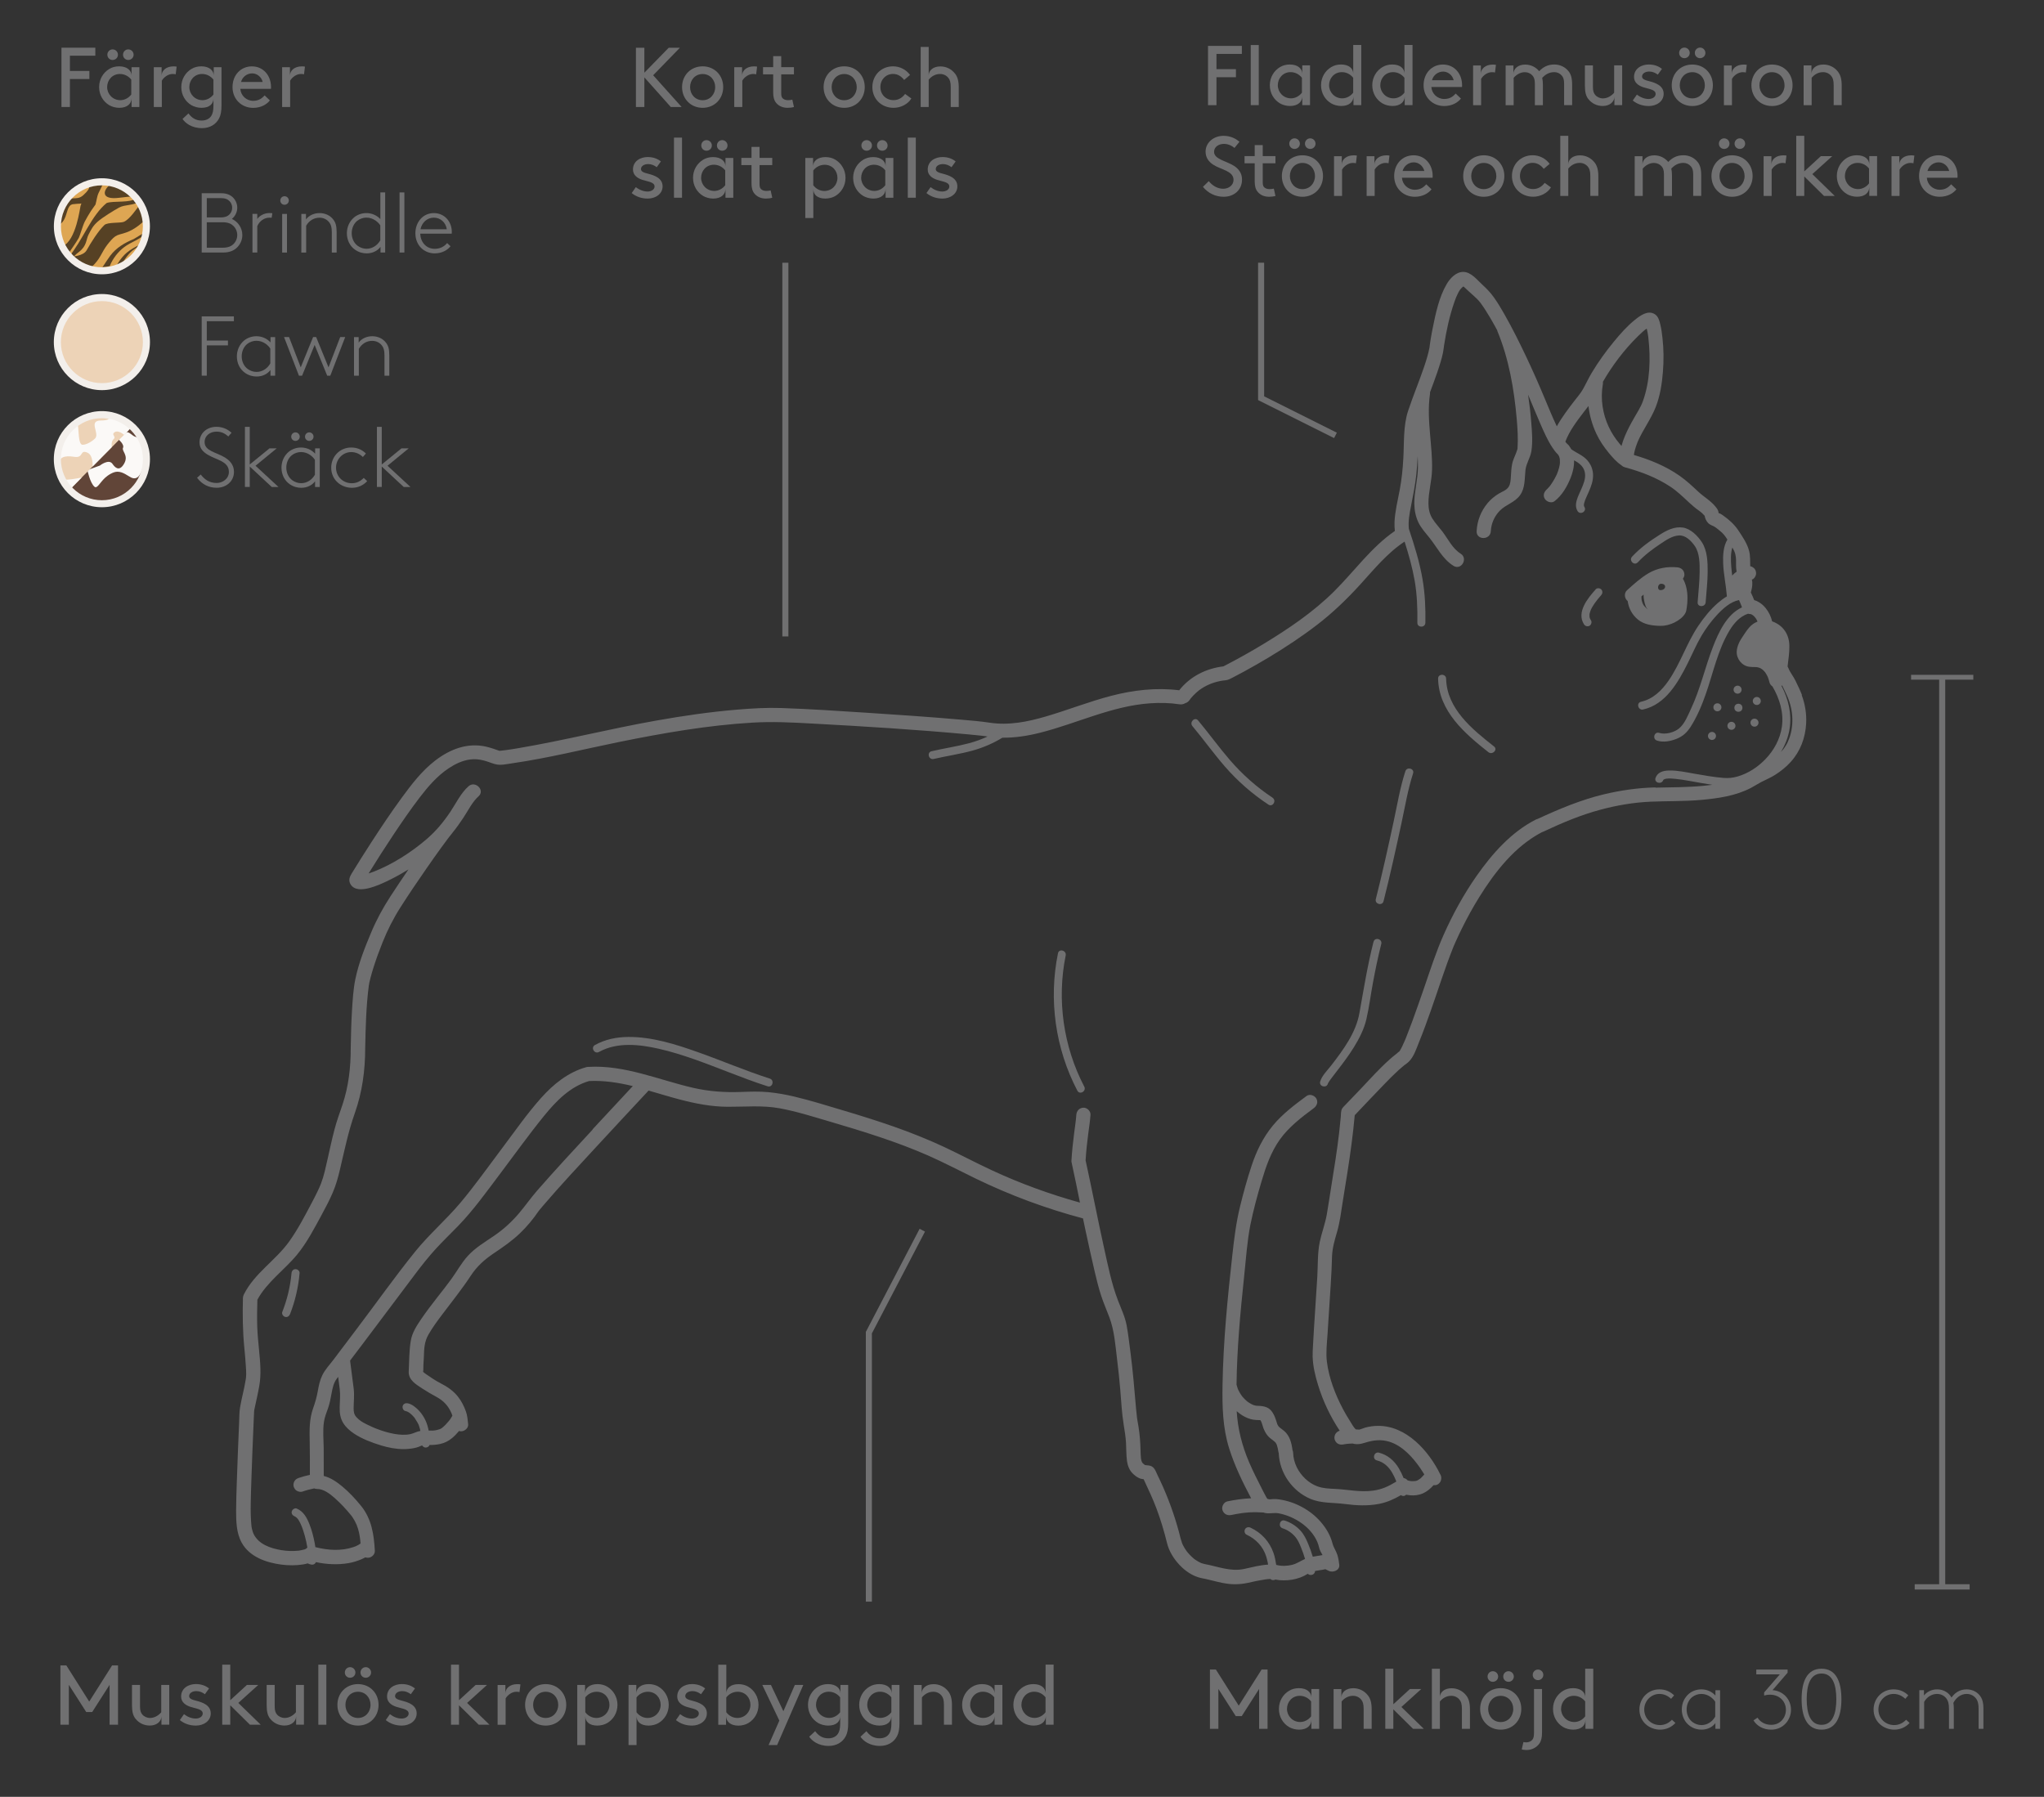 <?xml version="1.0" encoding="UTF-8"?>
<svg id="Layer_1" xmlns="http://www.w3.org/2000/svg" version="1.1" viewBox="0 0 478.83 420.95">
  <rect x="0" y="0" width="478.83" height="420.95" fill="#333333" stroke="none"/>
  <!-- Generator: Adobe Illustrator 29.1.0, SVG Export Plug-In . SVG Version: 2.1.0 Build 142)  -->
  <defs>
    <style>
      .st0 {
        fill: #dea653;
      }

      .st1 {
        fill: #f8f6f3;
      }

      .st2 {
        fill: #edd3b7;
      }

      .st3 {
        fill: #564124;
      }

      .st4 {
        fill: #707071;
      }

      .st5 {
        fill: #fbf9f7;
      }

      .st6 {
        fill: #614538;
      }

      .st7 {
        fill: #f3efeb;
      }
    </style>
  </defs>
  <rect class="st4" x="183.27" y="61.55" width="1.42" height="87.55"/>
  <polygon class="st4" points="312.53 102.63 294.72 93.73 294.72 61.55 296.14 61.55 296.14 92.85 313.17 101.36 312.53 102.63"/>
  <polygon class="st4" points="204.25 375.23 202.83 375.23 202.83 312.03 215.43 287.87 216.69 288.53 204.25 312.38 204.25 375.23"/>
  <g>
    <rect class="st4" x="454.27" y="158.76" width="1.42" height="213.33"/>
    <g>
      <rect class="st4" x="447.97" y="158.38" width="14.01" height=".57"/>
      <path class="st4" d="M462.27,159.23h-14.58v-1.14h14.58v1.14ZM448.26,158.67h13.45s-13.45,0-13.45,0Z"/>
    </g>
    <g>
      <rect class="st4" x="448.83" y="371.43" width="12.3" height=".67"/>
      <path class="st4" d="M461.41,372.38h-12.87v-1.24h12.87v1.24ZM449.11,371.81h11.74v-.1h-11.74v.1Z"/>
    </g>
  </g>
  <g>
    <path class="st4" d="M54.33,51.29c1.43.65,2.44,2.1,2.44,3.77,0,1.23-.54,2.3-1.37,3.05-.73.65-1.71,1.05-3.15,1.05h-5v-13.89h4.54c1.29,0,2.1.36,2.72.93.65.61,1.07,1.49,1.07,2.46,0,1.05-.5,2-1.25,2.62ZM51.73,50.93c1.05,0,1.65-.3,2.06-.73.38-.4.6-.93.6-1.53s-.22-1.13-.6-1.53c-.42-.44-1.01-.73-2.06-.73h-3.29v4.52h3.29ZM48.44,52.06v5.97h3.75c1.21,0,1.94-.32,2.48-.83.56-.54.91-1.31.91-2.14s-.36-1.61-.91-2.14c-.54-.52-1.27-.85-2.48-.85h-3.75Z"/>
    <path class="st4" d="M63.65,51.01c-.12-.02-.48-.02-.54-.02-1.23,0-2.36.83-2.84,2v6.17h-1.13v-9.05h1.13v1.19c.42-.63,1.45-1.39,2.86-1.39.16,0,.56.02.67.04l-.16,1.05Z"/>
    <path class="st4" d="M66.65,45.97c.56,0,1.01.46,1.01,1.01s-.46.99-1.01.99-.99-.44-.99-.99.44-1.01.99-1.01ZM66.1,50.12h1.13v9.05h-1.13v-9.05Z"/>
    <path class="st4" d="M71.69,51.39c.73-.97,1.92-1.47,3.19-1.47s2.48.54,3.21,1.53c.5.65.77,1.41.77,2.9v4.82h-1.13v-4.74c0-1.19-.2-1.77-.52-2.22-.52-.75-1.37-1.21-2.36-1.21-1.31,0-2.44.69-3.13,1.88v6.29h-1.13v-9.05h1.09v1.27Z"/>
    <path class="st4" d="M83.18,58.51c-1.19-.83-1.92-2.24-1.92-3.87,0-1.51.65-2.84,1.69-3.71.75-.62,1.79-1.01,2.88-1.01,1.25,0,2.42.5,3.27,1.41v-6.25h1.13v14.08h-1.09v-1.33c-.67.91-1.84,1.53-3.25,1.53-.85,0-1.81-.22-2.7-.85ZM89.09,52.81c-.4-.67-1.59-1.83-3.25-1.83-.75,0-1.55.26-2.18.77-.79.65-1.27,1.71-1.27,2.88,0,1.25.56,2.36,1.43,2.98.58.4,1.27.67,2.04.67,1.33,0,2.52-.75,3.23-1.98v-3.49Z"/>
    <path class="st4" d="M93.6,45.08h1.13v14.08h-1.13v-14.08Z"/>
    <path class="st4" d="M105.54,57.69c-.67.85-1.96,1.67-3.69,1.67-2.54,0-4.54-1.9-4.54-4.72,0-2.6,1.77-4.72,4.32-4.72,2.42,0,4.21,1.9,4.21,4.42,0,.08,0,.22-.02.4h-7.38c.08,1.92,1.33,3.55,3.41,3.55,1.19,0,2.18-.48,2.9-1.35l.79.75ZM98.5,53.71h6.17c-.24-1.59-1.47-2.72-3.04-2.72s-2.8,1.15-3.13,2.72Z"/>
  </g>
  <g>
    <path class="st4" d="M48.44,75.26v4.52h4.96v1.13h-4.96v7.1h-1.19v-13.89h7.54v1.13h-6.35Z"/>
    <path class="st4" d="M63.36,88.01v-1.33c-.67.91-1.84,1.53-3.25,1.53-.85,0-1.8-.22-2.7-.85-1.19-.83-1.92-2.24-1.92-3.87,0-1.51.65-2.84,1.69-3.71.75-.62,1.79-1.01,2.88-1.01,1.31,0,2.5.54,3.31,1.45v-1.25h1.09v9.05h-1.09ZM63.32,81.66c-.4-.67-1.59-1.83-3.25-1.83-.75,0-1.55.26-2.18.77-.79.65-1.27,1.71-1.27,2.88,0,1.25.56,2.36,1.43,2.98.58.4,1.27.67,2.04.67,1.33,0,2.52-.75,3.23-1.98v-3.49Z"/>
    <path class="st4" d="M70.76,88.01h-.73l-3.49-9.05h1.17l2.74,7.1,2.9-7.1h.71l2.9,7.1,2.74-7.1h1.17l-3.49,9.05h-.73l-2.94-7.2-2.94,7.2Z"/>
    <path class="st4" d="M84.03,80.24c.73-.97,1.92-1.47,3.19-1.47s2.48.54,3.21,1.53c.5.65.77,1.41.77,2.9v4.82h-1.13v-4.74c0-1.19-.2-1.77-.52-2.22-.52-.75-1.37-1.21-2.36-1.21-1.31,0-2.44.69-3.13,1.88v6.29h-1.13v-9.05h1.09v1.27Z"/>
  </g>
  <g>
    <path class="st4" d="M47.03,111.17c.81,1.05,1.9,1.98,3.73,1.98,1.39,0,2.86-.99,2.86-2.6,0-2.52-2.98-2.8-5-4.05-1.03-.63-1.88-1.45-1.88-2.86,0-2.16,1.73-3.65,3.95-3.65,1.79,0,2.92.83,3.55,1.39l-.75.87c-.81-.71-1.61-1.13-2.76-1.13-1.55,0-2.8.95-2.8,2.46,0,2.1,2.8,2.38,4.78,3.61,1.15.71,2.1,1.75,2.1,3.35,0,2.2-1.79,3.73-4.05,3.73-1.84,0-3.41-.77-4.6-2.34l.87-.77Z"/>
    <path class="st4" d="M63.65,114.08l-5.14-4.78v4.78h-1.13v-14.08h1.13v8.81l4.62-3.77h1.69l-4.96,4.07,5.38,4.98h-1.59Z"/>
    <path class="st4" d="M73.81,114.08v-1.33c-.67.91-1.84,1.53-3.25,1.53-.85,0-1.81-.22-2.7-.85-1.19-.83-1.92-2.24-1.92-3.87,0-1.51.65-2.84,1.69-3.71.75-.62,1.79-1.01,2.88-1.01,1.31,0,2.5.54,3.31,1.45v-1.25h1.09v9.05h-1.09ZM73.77,107.73c-.4-.67-1.59-1.83-3.25-1.83-.75,0-1.55.26-2.18.77-.79.65-1.27,1.71-1.27,2.88,0,1.25.56,2.36,1.43,2.98.58.4,1.27.67,2.04.67,1.33,0,2.52-.75,3.23-1.98v-3.49ZM69.21,101.29c.56,0,1.01.46,1.01,1.01s-.46.99-1.01.99-.99-.44-.99-.99.44-1.01.99-1.01ZM72.44,101.29c.56,0,1.01.46,1.01,1.01s-.46.99-1.01.99-.99-.44-.99-.99.44-1.01.99-1.01Z"/>
    <path class="st4" d="M86.02,112.71c-.89.99-2.18,1.57-3.57,1.57-2.52,0-4.86-1.82-4.86-4.72,0-2.54,1.96-4.72,4.68-4.72,1.51,0,2.64.6,3.45,1.41l-.71.81c-.67-.65-1.59-1.15-2.74-1.15-1.9,0-3.55,1.59-3.55,3.65s1.59,3.65,3.71,3.65c1.05,0,2-.44,2.78-1.25l.81.75Z"/>
    <path class="st4" d="M94.57,114.08l-5.14-4.78v4.78h-1.13v-14.08h1.13v8.81l4.62-3.77h1.69l-4.96,4.07,5.38,4.98h-1.59Z"/>
  </g>
  <g>
    <path class="st4" d="M20.94,16.63v1.88h-4.56v6.55h-1.98v-13.89h7.93v1.88h-5.95v3.57h4.56Z"/>
    <path class="st4" d="M32.65,15.74v9.32h-1.83v-2.08c0,1.29-.99,2.28-2.88,2.28-.83,0-1.71-.24-2.34-.61-1.41-.83-2.38-2.38-2.38-4.25s.99-3.43,2.4-4.26c.63-.38,1.41-.6,2.28-.6,1.9,0,2.92.99,2.92,2.18v-1.98h1.83ZM30.76,18.66c-.58-.75-1.53-1.33-2.66-1.33-1.81,0-3,1.45-3,3.07s1.29,3.07,3.09,3.07c.95,0,1.92-.48,2.56-1.33v-3.49ZM26.38,11.57c.69,0,1.25.56,1.25,1.25s-.56,1.23-1.25,1.23-1.23-.54-1.23-1.23.54-1.25,1.23-1.25ZM30.05,11.57c.69,0,1.25.56,1.25,1.25s-.56,1.23-1.25,1.23-1.23-.54-1.23-1.23.54-1.25,1.23-1.25Z"/>
    <path class="st4" d="M41.38,15.6l-.22,1.81c-.22-.06-.44-.08-.73-.08-.97,0-2,.67-2.52,1.57v6.17h-1.88v-9.32h1.83v1.98c0-1.19,1.05-2.18,2.8-2.18.2,0,.52.02.73.06Z"/>
    <path class="st4" d="M50.01,23.04c0,1.29-.93,2.22-2.82,2.22-.83,0-1.71-.24-2.34-.61-1.41-.83-2.38-2.38-2.38-4.25s.99-3.43,2.4-4.26c.63-.38,1.41-.6,2.28-.6,1.9,0,2.92.99,2.92,2.18v-1.98h1.82v8.93c0,1.39-.18,2.32-.56,3.05-.75,1.45-2.18,2.3-4.03,2.3-2.42,0-3.95-1.23-4.54-2.16l1.39-1.29c.67.89,1.55,1.67,3.07,1.67,1.01,0,1.81-.38,2.26-1.07.34-.52.52-1.23.52-2.4v-1.73ZM50.01,18.66c-.58-.75-1.53-1.33-2.66-1.33-1.81,0-3,1.45-3,3.07s1.29,3.07,3.09,3.07c.95,0,1.92-.48,2.56-1.33v-3.49Z"/>
    <path class="st4" d="M56.3,20.8c.1,1.57,1.39,2.82,3.01,2.82,1.39,0,2.14-.67,2.68-1.27l1.23,1.17c-.69.89-2.02,1.75-3.93,1.75-2.72,0-4.82-2.06-4.82-4.86s1.9-4.86,4.54-4.86,4.48,2.1,4.48,4.86c0,.08,0,.22-.02.4h-7.18ZM56.46,19.21h5.08c-.28-1.19-1.35-2.02-2.46-2.02-1.21,0-2.3.81-2.62,2.02Z"/>
    <path class="st4" d="M71.44,15.6l-.22,1.81c-.22-.06-.44-.08-.73-.08-.97,0-2,.67-2.52,1.57v6.17h-1.88v-9.32h1.83v1.98c0-1.19,1.05-2.18,2.8-2.18.2,0,.52.02.73.06Z"/>
  </g>
  <g>
    <path class="st4" d="M148.97,11.18h1.98v5.85l5.71-5.85h2.62l-6.27,6.45,6.67,7.44h-2.54l-6.19-6.94v6.94h-1.98v-13.89Z"/>
    <path class="st4" d="M164.6,15.54c2.76,0,4.82,2.08,4.82,4.86s-2.06,4.86-4.82,4.86-4.82-2.08-4.82-4.86,2.06-4.86,4.82-4.86ZM164.6,23.48c1.73,0,2.94-1.37,2.94-3.07s-1.21-3.07-2.94-3.07-2.94,1.37-2.94,3.07,1.21,3.07,2.94,3.07Z"/>
    <path class="st4" d="M177.36,15.6l-.22,1.81c-.22-.06-.44-.08-.73-.08-.97,0-2,.67-2.52,1.57v6.17h-1.88v-9.32h1.83v1.98c0-1.19,1.05-2.18,2.8-2.18.2,0,.52.02.73.06Z"/>
    <path class="st4" d="M185.99,25.06c-.36.12-.93.2-1.47.2-1.17,0-2.04-.42-2.64-1.09-.56-.62-.75-1.47-.75-2.48v-4.27h-2.38v-1.69h2.38v-2.58h1.88v2.58h2.98v1.69h-2.98v4.36c0,.5.04.91.28,1.19.26.32.79.5,1.29.5.28,0,.75-.04,1.03-.12l.38,1.71Z"/>
    <path class="st4" d="M197.76,15.54c2.76,0,4.82,2.08,4.82,4.86s-2.06,4.86-4.82,4.86-4.82-2.08-4.82-4.86,2.06-4.86,4.82-4.86ZM197.76,23.48c1.73,0,2.94-1.37,2.94-3.07s-1.21-3.07-2.94-3.07-2.94,1.37-2.94,3.07,1.21,3.07,2.94,3.07Z"/>
    <path class="st4" d="M213.49,23.08c-.77,1.29-2.44,2.18-4.15,2.18-2.88,0-4.98-2.1-4.98-4.86s2.06-4.86,4.86-4.86c1.63,0,3.09.81,3.97,2.02l-1.39,1.17c-.52-.71-1.39-1.41-2.58-1.41-1.69,0-2.98,1.31-2.98,3.07s1.31,3.07,3.09,3.07c1.23,0,2.1-.65,2.7-1.45l1.45,1.05Z"/>
    <path class="st4" d="M223.69,17.19c.6.75.91,1.71.91,3.31v4.56h-1.88v-4.66c0-1.19-.22-1.75-.56-2.16-.44-.56-1.15-.91-1.92-.91-1.23,0-2.12.65-2.68,1.33v6.41h-1.88v-14.08h1.88v6.69c0-1.19,1.05-2.12,2.74-2.12,1.37,0,2.6.63,3.39,1.65Z"/>
    <path class="st4" d="M148.95,43.84c.87.67,1.83,1.03,2.76,1.03.81,0,1.63-.44,1.63-1.17,0-1.07-1.55-1.13-2.92-1.59-1.13-.38-2.14-1.09-2.14-2.4,0-2,1.79-2.92,3.45-2.92,1.37,0,2.36.44,3.09,1.03l-.97,1.35c-.58-.44-1.25-.73-2-.73-.91,0-1.69.44-1.69,1.17,0,.63.73.85,1.67,1.09,1.47.38,3.39,1.03,3.39,2.96,0,1.77-1.65,2.86-3.47,2.86-1.49,0-2.74-.46-3.77-1.29l.97-1.39Z"/>
    <path class="st4" d="M157.89,32.24h1.88v14.08h-1.88v-14.08Z"/>
    <path class="st4" d="M171.78,37v9.32h-1.83v-2.08c0,1.29-.99,2.28-2.88,2.28-.83,0-1.71-.24-2.34-.61-1.41-.83-2.38-2.38-2.38-4.25s.99-3.43,2.4-4.26c.63-.38,1.41-.6,2.28-.6,1.9,0,2.92.99,2.92,2.18v-1.98h1.83ZM169.9,39.92c-.58-.75-1.53-1.33-2.66-1.33-1.81,0-3,1.45-3,3.07s1.29,3.07,3.09,3.07c.95,0,1.92-.48,2.56-1.33v-3.49ZM165.51,32.83c.69,0,1.25.56,1.25,1.25s-.56,1.23-1.25,1.23-1.23-.54-1.23-1.23.54-1.25,1.23-1.25ZM169.18,32.83c.69,0,1.25.56,1.25,1.25s-.56,1.23-1.25,1.23-1.23-.54-1.23-1.23.54-1.25,1.23-1.25Z"/>
    <path class="st4" d="M180.91,46.32c-.36.12-.93.2-1.47.2-1.17,0-2.04-.42-2.64-1.09-.56-.62-.75-1.47-.75-2.48v-4.27h-2.38v-1.69h2.38v-2.58h1.88v2.58h2.98v1.69h-2.98v4.36c0,.5.04.91.28,1.19.26.32.79.5,1.29.5.28,0,.75-.04,1.03-.12l.38,1.71Z"/>
    <path class="st4" d="M188.65,37h1.82v1.98c0-1.19,1.01-2.18,2.92-2.18.87,0,1.65.22,2.28.6,1.41.83,2.4,2.4,2.4,4.26s-.97,3.41-2.38,4.25c-.63.38-1.51.61-2.34.61-1.88,0-2.82-.93-2.82-2.22v6.78h-1.88v-14.08ZM190.53,43.41c.63.85,1.61,1.33,2.56,1.33,1.81,0,3.09-1.41,3.09-3.07s-1.19-3.07-3-3.07c-1.13,0-2.08.58-2.66,1.33v3.49Z"/>
    <path class="st4" d="M209.28,37v9.32h-1.82v-2.08c0,1.29-.99,2.28-2.88,2.28-.83,0-1.71-.24-2.34-.61-1.41-.83-2.38-2.38-2.38-4.25s.99-3.43,2.4-4.26c.63-.38,1.41-.6,2.28-.6,1.9,0,2.92.99,2.92,2.18v-1.98h1.82ZM207.4,39.92c-.58-.75-1.53-1.33-2.66-1.33-1.81,0-3,1.45-3,3.07s1.29,3.07,3.09,3.07c.95,0,1.92-.48,2.56-1.33v-3.49ZM203.02,32.83c.69,0,1.25.56,1.25,1.25s-.56,1.23-1.25,1.23-1.23-.54-1.23-1.23.54-1.25,1.23-1.25ZM206.68,32.83c.69,0,1.25.56,1.25,1.25s-.56,1.23-1.25,1.23-1.23-.54-1.23-1.23.54-1.25,1.23-1.25Z"/>
    <path class="st4" d="M212.66,32.24h1.88v14.08h-1.88v-14.08Z"/>
    <path class="st4" d="M218,43.84c.87.67,1.82,1.03,2.76,1.03.81,0,1.63-.44,1.63-1.17,0-1.07-1.55-1.13-2.92-1.59-1.13-.38-2.14-1.09-2.14-2.4,0-2,1.79-2.92,3.45-2.92,1.37,0,2.36.44,3.09,1.03l-.97,1.35c-.58-.44-1.25-.73-2-.73-.91,0-1.69.44-1.69,1.17,0,.63.73.85,1.67,1.09,1.47.38,3.39,1.03,3.39,2.96,0,1.77-1.65,2.86-3.47,2.86-1.49,0-2.74-.46-3.77-1.29l.97-1.39Z"/>
  </g>
  <g>
    <path class="st4" d="M21.59,401.08h-1.39l-4.07-6.37v9.34h-1.98v-13.89h1.39l5.36,8.47,5.36-8.47h1.39v13.89h-1.98v-9.34l-4.07,6.37Z"/>
    <path class="st4" d="M31.77,402.69c-.58-.71-.85-1.63-.85-3.19v-4.76h1.88v5.06c0,.95.2,1.47.54,1.86.42.5,1.09.81,1.81.81,1.15,0,2.08-.69,2.62-1.33v-6.41h1.88v9.32h-1.83v-1.98c0,1.19-1.07,2.18-2.74,2.18-1.33,0-2.54-.59-3.31-1.57Z"/>
    <path class="st4" d="M43.1,401.58c.87.67,1.82,1.03,2.76,1.03.81,0,1.63-.44,1.63-1.17,0-1.07-1.55-1.13-2.92-1.59-1.13-.38-2.14-1.09-2.14-2.4,0-2,1.79-2.92,3.45-2.92,1.37,0,2.36.44,3.09,1.03l-.97,1.35c-.58-.44-1.25-.73-2-.73-.91,0-1.69.44-1.69,1.17,0,.63.73.85,1.67,1.09,1.47.38,3.39,1.03,3.39,2.96,0,1.77-1.65,2.86-3.47,2.86-1.49,0-2.74-.46-3.77-1.29l.97-1.39Z"/>
    <path class="st4" d="M61.08,404.06h-2.52l-4.62-4.56v4.56h-1.88v-14.08h1.88v8.33l3.89-3.57h2.66l-4.66,4.21,5.26,5.12Z"/>
    <path class="st4" d="M63.32,402.69c-.58-.71-.85-1.63-.85-3.19v-4.76h1.88v5.06c0,.95.2,1.47.54,1.86.42.5,1.09.81,1.81.81,1.15,0,2.08-.69,2.62-1.33v-6.41h1.88v9.32h-1.83v-1.98c0,1.19-1.07,2.18-2.74,2.18-1.33,0-2.54-.59-3.31-1.57Z"/>
    <path class="st4" d="M74.57,389.98h1.88v14.08h-1.88v-14.08Z"/>
    <path class="st4" d="M83.86,394.54c2.76,0,4.82,2.08,4.82,4.86s-2.06,4.86-4.82,4.86-4.82-2.08-4.82-4.86,2.06-4.86,4.82-4.86ZM82.01,390.57c.69,0,1.25.56,1.25,1.25s-.56,1.23-1.25,1.23-1.23-.54-1.23-1.23.54-1.25,1.23-1.25ZM83.86,402.47c1.73,0,2.94-1.37,2.94-3.07s-1.21-3.07-2.94-3.07-2.94,1.37-2.94,3.07,1.21,3.07,2.94,3.07ZM85.68,390.57c.69,0,1.25.56,1.25,1.25s-.56,1.23-1.25,1.23-1.23-.54-1.23-1.23.54-1.25,1.23-1.25Z"/>
    <path class="st4" d="M91.34,401.58c.87.67,1.82,1.03,2.76,1.03.81,0,1.63-.44,1.63-1.17,0-1.07-1.55-1.13-2.92-1.59-1.13-.38-2.14-1.09-2.14-2.4,0-2,1.79-2.92,3.45-2.92,1.37,0,2.36.44,3.09,1.03l-.97,1.35c-.58-.44-1.25-.73-2-.73-.91,0-1.69.44-1.69,1.17,0,.63.73.85,1.67,1.09,1.47.38,3.39,1.03,3.39,2.96,0,1.77-1.65,2.86-3.47,2.86-1.49,0-2.74-.46-3.77-1.29l.97-1.39Z"/>
    <path class="st4" d="M114.67,404.06h-2.52l-4.62-4.56v4.56h-1.88v-14.08h1.88v8.33l3.89-3.57h2.66l-4.66,4.21,5.26,5.12Z"/>
    <path class="st4" d="M121.92,394.6l-.22,1.81c-.22-.06-.44-.08-.73-.08-.97,0-2,.67-2.52,1.57v6.17h-1.88v-9.32h1.82v1.98c0-1.19,1.05-2.18,2.8-2.18.2,0,.52.02.73.06Z"/>
    <path class="st4" d="M127.83,394.54c2.76,0,4.82,2.08,4.82,4.86s-2.06,4.86-4.82,4.86-4.82-2.08-4.82-4.86,2.06-4.86,4.82-4.86ZM127.83,402.47c1.73,0,2.94-1.37,2.94-3.07s-1.21-3.07-2.94-3.07-2.94,1.37-2.94,3.07,1.21,3.07,2.94,3.07Z"/>
    <path class="st4" d="M135.23,394.74h1.82v1.98c0-1.19,1.01-2.18,2.92-2.18.87,0,1.65.22,2.28.6,1.41.83,2.4,2.4,2.4,4.26s-.97,3.41-2.38,4.25c-.63.38-1.51.61-2.34.61-1.88,0-2.82-.93-2.82-2.22v6.78h-1.88v-14.08ZM137.12,401.14c.63.85,1.61,1.33,2.56,1.33,1.8,0,3.09-1.41,3.09-3.07s-1.19-3.07-3-3.07c-1.13,0-2.08.58-2.66,1.33v3.49Z"/>
    <path class="st4" d="M147.24,394.74h1.82v1.98c0-1.19,1.01-2.18,2.92-2.18.87,0,1.65.22,2.28.6,1.41.83,2.4,2.4,2.4,4.26s-.97,3.41-2.38,4.25c-.63.38-1.51.61-2.34.61-1.88,0-2.82-.93-2.82-2.22v6.78h-1.88v-14.08ZM149.12,401.14c.63.85,1.61,1.33,2.56,1.33,1.81,0,3.09-1.41,3.09-3.07s-1.19-3.07-3-3.07c-1.13,0-2.08.58-2.66,1.33v3.49Z"/>
    <path class="st4" d="M159.32,401.58c.87.67,1.82,1.03,2.76,1.03.81,0,1.63-.44,1.63-1.17,0-1.07-1.55-1.13-2.92-1.59-1.13-.38-2.14-1.09-2.14-2.4,0-2,1.79-2.92,3.45-2.92,1.37,0,2.36.44,3.09,1.03l-.97,1.35c-.58-.44-1.25-.73-2-.73-.91,0-1.69.44-1.69,1.17,0,.63.73.85,1.67,1.09,1.47.38,3.39,1.03,3.39,2.96,0,1.77-1.65,2.86-3.47,2.86-1.49,0-2.74-.46-3.77-1.29l.97-1.39Z"/>
    <path class="st4" d="M170.15,389.98v6.71c0-1.19.99-2.14,2.86-2.14.87,0,1.65.22,2.28.6,1.41.83,2.4,2.4,2.4,4.26s-.97,3.41-2.38,4.25c-.63.38-1.51.61-2.34.61-1.88,0-2.88-.99-2.88-2.28v2.08h-1.83v-14.08h1.88ZM170.15,401.14c.63.85,1.61,1.33,2.56,1.33,1.81,0,3.09-1.41,3.09-3.07s-1.19-3.07-3-3.07c-1.13,0-2.08.58-2.66,1.33v3.49Z"/>
    <path class="st4" d="M180.05,408.82l2.52-5.73-3.99-8.35h2.02l2.92,6.15,2.68-6.15h1.98l-6.13,14.08h-2Z"/>
    <path class="st4" d="M196.82,402.04c0,1.29-.93,2.22-2.82,2.22-.83,0-1.71-.24-2.34-.61-1.41-.83-2.38-2.38-2.38-4.25s.99-3.43,2.4-4.26c.63-.38,1.41-.6,2.28-.6,1.9,0,2.92.99,2.92,2.18v-1.98h1.82v8.93c0,1.39-.18,2.32-.56,3.05-.75,1.45-2.18,2.3-4.03,2.3-2.42,0-3.95-1.23-4.54-2.16l1.39-1.29c.67.89,1.55,1.67,3.08,1.67,1.01,0,1.8-.38,2.26-1.07.34-.52.52-1.23.52-2.4v-1.73ZM196.82,397.65c-.58-.75-1.53-1.33-2.66-1.33-1.81,0-3,1.45-3,3.07s1.29,3.07,3.09,3.07c.95,0,1.92-.48,2.56-1.33v-3.49Z"/>
    <path class="st4" d="M208.82,402.04c0,1.29-.93,2.22-2.82,2.22-.83,0-1.71-.24-2.34-.61-1.41-.83-2.38-2.38-2.38-4.25s.99-3.43,2.4-4.26c.63-.38,1.41-.6,2.28-.6,1.9,0,2.92.99,2.92,2.18v-1.98h1.83v8.93c0,1.39-.18,2.32-.56,3.05-.75,1.45-2.18,2.3-4.03,2.3-2.42,0-3.95-1.23-4.54-2.16l1.39-1.29c.67.89,1.55,1.67,3.07,1.67,1.01,0,1.81-.38,2.26-1.07.34-.52.52-1.23.52-2.4v-1.73ZM208.82,397.65c-.58-.75-1.53-1.33-2.66-1.33-1.8,0-3,1.45-3,3.07s1.29,3.07,3.09,3.07c.95,0,1.92-.48,2.56-1.33v-3.49Z"/>
    <path class="st4" d="M222.1,396.19c.59.75.91,1.71.91,3.31v4.56h-1.88v-4.66c0-1.19-.22-1.75-.56-2.16-.44-.56-1.15-.91-1.92-.91-1.23,0-2.12.65-2.68,1.33v6.41h-1.88v-9.32h1.82v1.98c0-1.19,1.05-2.18,2.8-2.18,1.37,0,2.6.63,3.39,1.65Z"/>
    <path class="st4" d="M234.82,394.74v9.32h-1.83v-2.08c0,1.29-.99,2.28-2.88,2.28-.83,0-1.71-.24-2.34-.61-1.41-.83-2.38-2.38-2.38-4.25s.99-3.43,2.4-4.26c.63-.38,1.41-.6,2.28-.6,1.9,0,2.92.99,2.92,2.18v-1.98h1.83ZM232.93,397.65c-.58-.75-1.53-1.33-2.66-1.33-1.8,0-3,1.45-3,3.07s1.29,3.07,3.09,3.07c.95,0,1.92-.48,2.56-1.33v-3.49Z"/>
    <path class="st4" d="M246.82,389.98v14.08h-1.82v-2.08c0,1.29-.99,2.28-2.88,2.28-.83,0-1.71-.24-2.34-.61-1.41-.83-2.38-2.38-2.38-4.25s.99-3.43,2.4-4.26c.63-.38,1.41-.6,2.28-.6,1.86,0,2.86.95,2.86,2.14v-6.71h1.88ZM244.94,397.65c-.58-.75-1.53-1.33-2.66-1.33-1.81,0-3,1.45-3,3.07s1.29,3.07,3.09,3.07c.95,0,1.92-.48,2.56-1.33v-3.49Z"/>
  </g>
  <g>
    <path class="st4" d="M290.88,402.04h-1.39l-4.07-6.37v9.34h-1.98v-13.89h1.39l5.36,8.47,5.36-8.47h1.39v13.89h-1.98v-9.34l-4.07,6.37Z"/>
    <path class="st4" d="M309.03,395.69v9.32h-1.83v-2.08c0,1.29-.99,2.28-2.88,2.28-.83,0-1.71-.24-2.34-.61-1.41-.83-2.38-2.38-2.38-4.25s.99-3.43,2.4-4.26c.63-.38,1.41-.6,2.28-.6,1.9,0,2.92.99,2.92,2.18v-1.98h1.83ZM307.15,398.61c-.58-.75-1.53-1.33-2.66-1.33-1.81,0-3,1.45-3,3.07s1.29,3.07,3.09,3.07c.95,0,1.92-.48,2.56-1.33v-3.49Z"/>
    <path class="st4" d="M320.42,397.14c.6.75.91,1.71.91,3.31v4.56h-1.88v-4.66c0-1.19-.22-1.75-.56-2.16-.44-.56-1.15-.91-1.92-.91-1.23,0-2.12.65-2.68,1.33v6.41h-1.88v-9.32h1.82v1.98c0-1.19,1.05-2.18,2.8-2.18,1.37,0,2.6.63,3.39,1.65Z"/>
    <path class="st4" d="M333.54,405.01h-2.52l-4.62-4.56v4.56h-1.88v-14.08h1.88v8.33l3.89-3.57h2.66l-4.66,4.21,5.26,5.12Z"/>
    <path class="st4" d="M343.44,397.14c.6.75.91,1.71.91,3.31v4.56h-1.88v-4.66c0-1.19-.22-1.75-.56-2.16-.44-.56-1.15-.91-1.92-.91-1.23,0-2.12.65-2.68,1.33v6.41h-1.88v-14.08h1.88v6.69c0-1.19,1.05-2.12,2.74-2.12,1.37,0,2.6.63,3.39,1.65Z"/>
    <path class="st4" d="M351.56,395.49c2.76,0,4.82,2.08,4.82,4.86s-2.06,4.86-4.82,4.86-4.82-2.08-4.82-4.86,2.06-4.86,4.82-4.86ZM349.71,391.52c.69,0,1.25.56,1.25,1.25s-.56,1.23-1.25,1.23-1.23-.54-1.23-1.23.54-1.25,1.23-1.25ZM351.56,403.43c1.73,0,2.94-1.37,2.94-3.07s-1.21-3.07-2.94-3.07-2.94,1.37-2.94,3.07,1.21,3.07,2.94,3.07ZM353.38,391.52c.69,0,1.25.56,1.25,1.25s-.56,1.23-1.25,1.23-1.23-.54-1.23-1.23.54-1.25,1.23-1.25Z"/>
    <path class="st4" d="M359.36,395.69h1.88v10.12c0,1.25-.18,2.02-.6,2.62-.67.97-1.79,1.55-3.05,1.55-.4,0-.85-.06-1.11-.14l.4-1.73c.14.04.44.08.69.08.54,0,1.11-.24,1.43-.65.26-.34.36-.81.36-1.67v-10.18ZM360.29,391.13c.69,0,1.25.56,1.25,1.25s-.56,1.23-1.25,1.23-1.23-.54-1.23-1.23.54-1.25,1.23-1.25Z"/>
    <path class="st4" d="M373.24,390.93v14.08h-1.83v-2.08c0,1.29-.99,2.28-2.88,2.28-.83,0-1.71-.24-2.34-.61-1.41-.83-2.38-2.38-2.38-4.25s.99-3.43,2.4-4.26c.63-.38,1.41-.6,2.28-.6,1.87,0,2.86.95,2.86,2.14v-6.7h1.88ZM371.36,398.61c-.58-.75-1.53-1.33-2.66-1.33-1.81,0-3,1.45-3,3.07s1.29,3.07,3.09,3.07c.95,0,1.92-.48,2.56-1.33v-3.49Z"/>
  </g>
  <g>
    <path class="st4" d="M392.48,403.64c-.89.99-2.18,1.57-3.57,1.57-2.52,0-4.86-1.82-4.86-4.72,0-2.54,1.96-4.72,4.68-4.72,1.51,0,2.64.6,3.45,1.41l-.71.81c-.67-.65-1.59-1.15-2.74-1.15-1.9,0-3.55,1.59-3.55,3.65s1.59,3.65,3.71,3.65c1.05,0,2-.44,2.78-1.25l.81.75Z"/>
    <path class="st4" d="M401.85,405.01v-1.33c-.67.91-1.84,1.53-3.25,1.53-.85,0-1.8-.22-2.7-.85-1.19-.83-1.92-2.24-1.92-3.87,0-1.51.65-2.84,1.69-3.71.75-.62,1.79-1.01,2.88-1.01,1.31,0,2.5.54,3.31,1.45v-1.25h1.09v9.05h-1.09ZM401.81,398.67c-.4-.67-1.59-1.83-3.25-1.83-.75,0-1.55.26-2.18.77-.79.65-1.27,1.71-1.27,2.88,0,1.25.56,2.36,1.43,2.98.58.4,1.27.67,2.04.67,1.33,0,2.52-.75,3.23-1.98v-3.49Z"/>
    <path class="st4" d="M411.73,402.41c.63,1.01,1.77,1.67,3.21,1.67,2.08,0,3.43-1.65,3.43-3.53,0-2.02-1.59-3.53-3.69-3.53-.75,0-1.23.14-1.41.2v-.73l3.67-4.23h-5.51v-1.13h7.34v.73l-3.53,4.09c2.5.18,4.32,2.16,4.32,4.6s-1.88,4.66-4.62,4.66c-1.82,0-3.33-.81-4.17-2.18l.95-.62Z"/>
    <path class="st4" d="M426.71,390.93c3.41,0,4.66,3.04,4.66,7.14s-1.25,7.14-4.66,7.14-4.66-3.03-4.66-7.14,1.25-7.14,4.66-7.14ZM426.71,404.08c2.58,0,3.47-2.58,3.47-6.01s-.89-6.01-3.47-6.01-3.47,2.58-3.47,6.01.89,6.01,3.47,6.01Z"/>
    <path class="st4" d="M447.34,403.64c-.89.99-2.18,1.57-3.57,1.57-2.52,0-4.86-1.82-4.86-4.72,0-2.54,1.96-4.72,4.68-4.72,1.51,0,2.64.6,3.45,1.41l-.71.81c-.67-.65-1.59-1.15-2.74-1.15-1.9,0-3.55,1.59-3.55,3.65s1.59,3.65,3.71,3.65c1.05,0,2-.44,2.78-1.25l.81.75Z"/>
    <path class="st4" d="M450.72,397.2c.65-.85,1.81-1.43,3.05-1.43,1.51,0,2.76.75,3.39,1.92.63-.91,1.75-1.92,3.55-1.92,1.49,0,2.74.75,3.39,1.9.34.61.54,1.35.54,2.56v4.78h-1.13v-4.64c0-1.27-.2-1.86-.52-2.34-.48-.71-1.29-1.19-2.28-1.19-1.45,0-2.56,1.01-3.11,2.1.06.36.1.79.1,1.29v4.78h-1.13v-4.64c0-1.27-.2-1.86-.52-2.34-.48-.71-1.29-1.19-2.28-1.19-1.23,0-2.42.75-3.02,1.88v6.29h-1.13v-9.05h1.09v1.23Z"/>
  </g>
  <g>
    <path class="st4" d="M289.53,16.21v1.88h-4.56v6.55h-1.98v-13.89h7.93v1.88h-5.95v3.57h4.56Z"/>
    <path class="st4" d="M293,10.55h1.88v14.08h-1.88v-14.08Z"/>
    <path class="st4" d="M306.89,15.31v9.32h-1.82v-2.08c0,1.29-.99,2.28-2.88,2.28-.83,0-1.71-.24-2.34-.61-1.41-.83-2.38-2.38-2.38-4.25s.99-3.43,2.4-4.26c.63-.38,1.41-.6,2.28-.6,1.9,0,2.92.99,2.92,2.18v-1.98h1.82ZM305,18.23c-.58-.75-1.53-1.33-2.66-1.33-1.81,0-3,1.45-3,3.07s1.29,3.07,3.09,3.07c.95,0,1.92-.48,2.56-1.33v-3.49Z"/>
    <path class="st4" d="M318.89,10.55v14.08h-1.82v-2.08c0,1.29-.99,2.28-2.88,2.28-.83,0-1.71-.24-2.34-.61-1.41-.83-2.38-2.38-2.38-4.25s.99-3.43,2.4-4.26c.63-.38,1.41-.6,2.28-.6,1.86,0,2.86.95,2.86,2.14v-6.71h1.88ZM317.01,18.23c-.58-.75-1.53-1.33-2.66-1.33-1.81,0-3,1.45-3,3.07s1.29,3.07,3.09,3.07c.95,0,1.92-.48,2.56-1.33v-3.49Z"/>
    <path class="st4" d="M330.9,10.55v14.08h-1.83v-2.08c0,1.29-.99,2.28-2.88,2.28-.83,0-1.71-.24-2.34-.61-1.41-.83-2.38-2.38-2.38-4.25s.99-3.43,2.4-4.26c.63-.38,1.41-.6,2.28-.6,1.87,0,2.86.95,2.86,2.14v-6.71h1.88ZM329.01,18.23c-.58-.75-1.53-1.33-2.66-1.33-1.81,0-3,1.45-3,3.07s1.29,3.07,3.09,3.07c.95,0,1.92-.48,2.56-1.33v-3.49Z"/>
    <path class="st4" d="M335.31,20.37c.1,1.57,1.39,2.82,3.02,2.82,1.39,0,2.14-.67,2.68-1.27l1.23,1.17c-.69.89-2.02,1.75-3.93,1.75-2.72,0-4.82-2.06-4.82-4.86s1.9-4.86,4.54-4.86,4.48,2.1,4.48,4.86c0,.08,0,.22-.02.4h-7.18ZM335.46,18.79h5.08c-.28-1.19-1.35-2.02-2.46-2.02-1.21,0-2.3.81-2.62,2.02Z"/>
    <path class="st4" d="M350.44,15.18l-.22,1.81c-.22-.06-.44-.08-.73-.08-.97,0-2,.67-2.52,1.57v6.17h-1.88v-9.32h1.82v1.98c0-1.19,1.05-2.18,2.8-2.18.2,0,.52.02.73.06Z"/>
    <path class="st4" d="M360.58,16.66c.85-.85,1.86-1.55,3.55-1.55,1.33,0,2.54.6,3.31,1.57.58.71.85,1.63.85,3.19v4.76h-1.88v-5.06c0-.95-.2-1.47-.54-1.86-.42-.5-1.05-.81-1.75-.81-1.35,0-2.22.69-2.84,1.33.1.46.16.99.16,1.65v4.76h-1.88v-5.06c0-.95-.2-1.47-.54-1.86-.42-.5-1.09-.81-1.81-.81-1.15,0-2.08.69-2.62,1.33v6.41h-1.88v-9.32h1.83v1.98c0-1.19,1.07-2.18,2.74-2.18,1.37,0,2.52.61,3.29,1.55Z"/>
    <path class="st4" d="M372.13,23.27c-.58-.71-.85-1.63-.85-3.19v-4.76h1.88v5.06c0,.95.2,1.47.54,1.86.42.5,1.09.81,1.81.81,1.15,0,2.08-.69,2.62-1.33v-6.41h1.88v9.32h-1.82v-1.98c0,1.19-1.07,2.18-2.74,2.18-1.33,0-2.54-.59-3.31-1.57Z"/>
    <path class="st4" d="M383.46,22.16c.87.67,1.83,1.03,2.76,1.03.81,0,1.63-.44,1.63-1.17,0-1.07-1.55-1.13-2.92-1.59-1.13-.38-2.14-1.09-2.14-2.4,0-2,1.79-2.92,3.45-2.92,1.37,0,2.36.44,3.09,1.03l-.97,1.35c-.58-.44-1.25-.73-2-.73-.91,0-1.69.44-1.69,1.17,0,.63.73.85,1.67,1.09,1.47.38,3.39,1.03,3.39,2.96,0,1.77-1.65,2.86-3.47,2.86-1.49,0-2.74-.46-3.77-1.29l.97-1.39Z"/>
    <path class="st4" d="M396.44,15.12c2.76,0,4.82,2.08,4.82,4.86s-2.06,4.86-4.82,4.86-4.82-2.08-4.82-4.86,2.06-4.86,4.82-4.86ZM394.59,11.15c.69,0,1.25.56,1.25,1.25s-.56,1.23-1.25,1.23-1.23-.54-1.23-1.23.54-1.25,1.23-1.25ZM396.44,23.05c1.73,0,2.94-1.37,2.94-3.07s-1.21-3.07-2.94-3.07-2.94,1.37-2.94,3.07,1.21,3.07,2.94,3.07ZM398.26,11.15c.69,0,1.25.56,1.25,1.25s-.56,1.23-1.25,1.23-1.23-.54-1.23-1.23.54-1.25,1.23-1.25Z"/>
    <path class="st4" d="M409.2,15.18l-.22,1.81c-.22-.06-.44-.08-.73-.08-.97,0-2,.67-2.52,1.57v6.17h-1.88v-9.32h1.83v1.98c0-1.19,1.05-2.18,2.8-2.18.2,0,.52.02.73.06Z"/>
    <path class="st4" d="M415.11,15.12c2.76,0,4.82,2.08,4.82,4.86s-2.06,4.86-4.82,4.86-4.82-2.08-4.82-4.86,2.06-4.86,4.82-4.86ZM415.11,23.05c1.73,0,2.94-1.37,2.94-3.07s-1.21-3.07-2.94-3.07-2.94,1.37-2.94,3.07,1.21,3.07,2.94,3.07Z"/>
    <path class="st4" d="M430.53,16.76c.6.75.91,1.71.91,3.31v4.56h-1.88v-4.66c0-1.19-.22-1.75-.56-2.16-.44-.56-1.15-.91-1.92-.91-1.23,0-2.12.65-2.68,1.33v6.41h-1.88v-9.32h1.83v1.98c0-1.19,1.05-2.18,2.8-2.18,1.37,0,2.6.63,3.39,1.65Z"/>
    <path class="st4" d="M283.16,42.43c.81.99,1.96,1.79,3.39,1.79,1.29,0,2.42-.83,2.42-2.08,0-2.12-2.94-2.36-4.78-3.57-.99-.65-1.77-1.61-1.77-3.06,0-2.02,1.79-3.69,4.21-3.69,1.77,0,3,.77,3.73,1.39l-1.17,1.45c-.75-.63-1.61-.95-2.48-.95-1.15,0-2.3.65-2.3,1.86,0,1.77,2.96,2.14,4.74,3.33.93.62,1.81,1.59,1.81,3.17,0,2.44-1.88,4.03-4.3,4.03-1.9,0-3.63-.83-4.86-2.32l1.37-1.35Z"/>
    <path class="st4" d="M298.79,45.9c-.36.12-.93.2-1.47.2-1.17,0-2.04-.42-2.64-1.09-.56-.62-.75-1.47-.75-2.48v-4.27h-2.38v-1.69h2.38v-2.58h1.88v2.58h2.98v1.69h-2.98v4.36c0,.5.04.91.28,1.19.26.32.79.5,1.29.5.28,0,.75-.04,1.03-.12l.38,1.71Z"/>
    <path class="st4" d="M305.11,36.38c2.76,0,4.82,2.08,4.82,4.86s-2.06,4.86-4.82,4.86-4.82-2.08-4.82-4.86,2.06-4.86,4.82-4.86ZM303.26,32.41c.69,0,1.25.56,1.25,1.25s-.56,1.23-1.25,1.23-1.23-.54-1.23-1.23.54-1.25,1.23-1.25ZM305.11,44.31c1.73,0,2.94-1.37,2.94-3.07s-1.21-3.07-2.94-3.07-2.94,1.37-2.94,3.07,1.21,3.07,2.94,3.07ZM306.93,32.41c.69,0,1.25.56,1.25,1.25s-.56,1.23-1.25,1.23-1.23-.54-1.23-1.23.54-1.25,1.23-1.25Z"/>
    <path class="st4" d="M317.86,36.44l-.22,1.81c-.22-.06-.44-.08-.73-.08-.97,0-2,.67-2.52,1.57v6.17h-1.88v-9.32h1.82v1.98c0-1.19,1.05-2.18,2.8-2.18.2,0,.52.02.73.06Z"/>
    <path class="st4" d="M325.5,36.44l-.22,1.81c-.22-.06-.44-.08-.73-.08-.97,0-2,.67-2.52,1.57v6.17h-1.88v-9.32h1.83v1.98c0-1.19,1.05-2.18,2.8-2.18.2,0,.52.02.73.06Z"/>
    <path class="st4" d="M328.42,41.63c.1,1.57,1.39,2.82,3.02,2.82,1.39,0,2.14-.67,2.68-1.27l1.23,1.17c-.69.89-2.02,1.75-3.93,1.75-2.72,0-4.82-2.06-4.82-4.86s1.9-4.86,4.54-4.86,4.48,2.1,4.48,4.86c0,.08,0,.22-.02.4h-7.18ZM328.58,40.05h5.08c-.28-1.19-1.35-2.02-2.46-2.02-1.21,0-2.3.81-2.62,2.02Z"/>
    <path class="st4" d="M347.59,36.38c2.76,0,4.82,2.08,4.82,4.86s-2.06,4.86-4.82,4.86-4.82-2.08-4.82-4.86,2.06-4.86,4.82-4.86ZM347.59,44.31c1.73,0,2.94-1.37,2.94-3.07s-1.21-3.07-2.94-3.07-2.94,1.37-2.94,3.07,1.21,3.07,2.94,3.07Z"/>
    <path class="st4" d="M363.32,43.91c-.77,1.29-2.44,2.18-4.15,2.18-2.88,0-4.98-2.1-4.98-4.86s2.06-4.86,4.86-4.86c1.63,0,3.09.81,3.97,2.02l-1.39,1.17c-.52-.71-1.39-1.41-2.58-1.41-1.69,0-2.98,1.31-2.98,3.07s1.31,3.07,3.09,3.07c1.23,0,2.1-.65,2.7-1.45l1.45,1.05Z"/>
    <path class="st4" d="M373.52,38.02c.59.75.91,1.71.91,3.31v4.56h-1.88v-4.66c0-1.19-.22-1.75-.56-2.16-.44-.56-1.15-.91-1.92-.91-1.23,0-2.12.65-2.68,1.33v6.41h-1.88v-14.08h1.88v6.69c0-1.19,1.05-2.12,2.74-2.12,1.37,0,2.6.63,3.39,1.65Z"/>
    <path class="st4" d="M390.82,37.92c.85-.85,1.86-1.55,3.55-1.55,1.33,0,2.54.6,3.31,1.57.58.71.85,1.63.85,3.19v4.76h-1.88v-5.06c0-.95-.2-1.47-.54-1.86-.42-.5-1.05-.81-1.75-.81-1.35,0-2.22.69-2.84,1.33.1.46.16.99.16,1.65v4.76h-1.88v-5.06c0-.95-.2-1.47-.54-1.86-.42-.5-1.09-.81-1.81-.81-1.15,0-2.08.69-2.62,1.33v6.41h-1.88v-9.32h1.82v1.98c0-1.19,1.07-2.18,2.74-2.18,1.37,0,2.52.61,3.29,1.55Z"/>
    <path class="st4" d="M405.75,36.38c2.76,0,4.82,2.08,4.82,4.86s-2.06,4.86-4.82,4.86-4.82-2.08-4.82-4.86,2.06-4.86,4.82-4.86ZM403.9,32.41c.69,0,1.25.56,1.25,1.25s-.56,1.23-1.25,1.23-1.23-.54-1.23-1.23.54-1.25,1.23-1.25ZM405.75,44.31c1.73,0,2.94-1.37,2.94-3.07s-1.21-3.07-2.94-3.07-2.94,1.37-2.94,3.07,1.21,3.07,2.94,3.07ZM407.57,32.41c.69,0,1.25.56,1.25,1.25s-.56,1.23-1.25,1.23-1.23-.54-1.23-1.23.54-1.25,1.23-1.25Z"/>
    <path class="st4" d="M418.5,36.44l-.22,1.81c-.22-.06-.44-.08-.73-.08-.97,0-2,.67-2.52,1.57v6.17h-1.88v-9.32h1.82v1.98c0-1.19,1.05-2.18,2.8-2.18.2,0,.52.02.73.06Z"/>
    <path class="st4" d="M429.81,45.9h-2.52l-4.62-4.56v4.56h-1.88v-14.08h1.88v8.33l3.89-3.57h2.66l-4.66,4.21,5.26,5.12Z"/>
    <path class="st4" d="M439.73,36.57v9.32h-1.83v-2.08c0,1.29-.99,2.28-2.88,2.28-.83,0-1.71-.24-2.34-.61-1.41-.83-2.38-2.38-2.38-4.25s.99-3.43,2.4-4.26c.63-.38,1.41-.6,2.28-.6,1.9,0,2.92.99,2.92,2.18v-1.98h1.83ZM437.85,39.49c-.58-.75-1.53-1.33-2.66-1.33-1.8,0-3,1.45-3,3.07s1.29,3.07,3.09,3.07c.95,0,1.92-.48,2.56-1.33v-3.49Z"/>
    <path class="st4" d="M448.46,36.44l-.22,1.81c-.22-.06-.44-.08-.73-.08-.97,0-2,.67-2.52,1.57v6.17h-1.88v-9.32h1.82v1.98c0-1.19,1.05-2.18,2.8-2.18.2,0,.52.02.73.06Z"/>
    <path class="st4" d="M451.38,41.63c.1,1.57,1.39,2.82,3.02,2.82,1.39,0,2.14-.67,2.68-1.27l1.23,1.17c-.69.89-2.02,1.75-3.93,1.75-2.72,0-4.82-2.06-4.82-4.86s1.9-4.86,4.54-4.86,4.48,2.1,4.48,4.86c0,.08,0,.22-.02.4h-7.18ZM451.54,40.05h5.08c-.28-1.19-1.35-2.02-2.46-2.02-1.21,0-2.3.81-2.62,2.02Z"/>
  </g>
  <g>
    <path class="st4" d="M410.19,143.84s0,0,0,0c0,0,.02.01.03.01,0,0-.02,0-.02-.01Z"/>
    <path class="st4" d="M422.14,162.84c-.45-1.17-1.01-2.28-1.55-3.41-.47-.99-1.26-1.9-1.64-2.92-.05-.14-.12-.26-.19-.38.17-1.59.45-3.14.42-4.88-.05-2.58-1.38-4.64-3.81-5.6-.07-.03-.15-.05-.22-.07-.28-1.14-.78-2.21-1.53-3.13-.43-.53-.94-.99-1.52-1.34-.33-.21-.72-.4-1.1-.5-.02,0-.04,0-.06-.01-.2-.5-.4-1-.64-1.49-.05-.1-.1-.21-.15-.32.02-.08.04-.14.07-.23.31-1.12.36-2.07.18-2.77.19-.07.36-.17.5-.33.29-.29.5-.76.49-1.17-.02-.43-.16-.87-.49-1.17-.23-.21-.56-.42-.89-.47-.03-1.22.04-2.4-.27-3.61-.46-1.76-1.54-3.31-2.53-4.8-.96-1.45-2.23-2.55-3.65-3.55-.24-.17-.65-.44-.96-.48,0,0,0-.02,0-.03-.04-.65-.35-1.02-.74-1.5-1.13-1.4-2.72-2.27-4.03-3.5-1.41-1.32-2.8-2.63-4.4-3.74-3.22-2.25-6.91-3.75-10.67-4.85.01-.09.02-.18.02-.19.02-.14.05-.29.08-.43.17-.83.55-1.92.8-2.51,1.21-2.79,3.08-5.24,4.2-8.07,1.04-2.64,1.48-5.51,1.7-8.32.21-2.63.19-5.29-.11-7.9-.12-1.08-.26-2.16-.52-3.21-.21-.88-.47-1.84-1.28-2.36-1.59-1.01-3.4.32-4.62,1.3-1.86,1.49-3.47,3.32-4.98,5.16-1.89,2.3-3.64,4.73-5.17,7.28-.76,1.26-1.35,2.59-2.07,3.86-.55.96-1.27,1.79-1.91,2.61-1.5,1.94-3.01,3.92-4.2,6.07-1.04-2.18-1.95-4.42-2.88-6.65-1.34-3.22-2.75-6.4-4.24-9.55-1.61-3.4-3.29-6.78-5.15-10.05-.76-1.34-1.55-2.67-2.44-3.92-.82-1.16-1.7-2.07-2.74-3.02-1.25-1.14-2.63-2.99-4.49-2.99-1.66,0-3.06,1.49-3.84,2.82-1.81,3.08-2.6,6.9-3.3,10.37-.16.81-.32,1.63-.45,2.45-.06.34-.11.69-.16,1.03-.03.24-.07.48-.1.73,0,.06-.02.13-.02.19,0,.01,0,.02,0,.03-.28,1.54-.75,3.04-1.25,4.53-1.18,3.49-2.61,6.89-3.77,10.39-1.18,3.54-.91,7.53-1.13,11.21-.14,2.46-.38,4.89-.84,7.31-.47,2.49-1.1,4.99-1.22,7.53-.03.7,0,1.4.08,2.1-5.51,3.79-9.53,9.48-14.23,14.15-4.88,4.85-10.67,8.76-16.54,12.32-3.07,1.86-6.2,3.61-9.39,5.25-4.1.5-7.8,2.36-10.36,5.6-5.39-.67-10.75-.05-16,1.32-5.16,1.35-10.12,3.32-15.24,4.82-4.27,1.25-8.67,2.13-13.12,1.46-2.18-.33-4.38-.51-6.58-.7-7.44-.65-14.9-1.16-22.35-1.64-6.63-.43-13.27-.87-19.91-1.1-3.43-.12-6.85.09-10.27.37-6.42.53-12.8,1.46-19.14,2.59-10.77,1.91-21.39,4.61-32.17,6.44-.95.16-1.99.33-2.89.45-.34.05-.85.12-1.26.15-.09,0-.22,0-.32.02-.99-.35-2.01-.71-3.03-.95-4.4-1.05-8.57.58-12.05,3.27-3.11,2.41-5.49,5.53-7.8,8.68-2.49,3.4-4.83,6.91-7.12,10.44-1.56,2.41-3.09,4.83-4.59,7.28-.51.83-.84,1.64-.25,2.6.86,1.37,2.68,1.22,4.04.91,1.82-.42,3.58-1.24,5.24-2.06,1.45-.72,2.87-1.52,4.25-2.37-1.42,2.08-2.83,4.17-4.2,6.28-1.75,2.7-3.25,5.43-4.5,8.41-1.5,3.56-2.98,7.29-3.75,11.08-.49,2.41-.62,4.95-.78,7.41-.18,2.91-.23,5.83-.29,8.74,0,4.53-.5,8.91-1.94,13.22-.65,1.94-1.36,3.83-1.87,5.81-.61,2.33-1.11,4.68-1.64,7.03-.42,1.86-.81,3.76-1.49,5.55-.24.63-.5,1.2-.89,2.01-.43.9-.89,1.79-1.36,2.67-1.6,3.03-3.23,6.17-5.24,8.97-3.17,4.42-8.11,7.41-10.59,12.36-.01.03-.02.05-.03.08-.11.21-.19.46-.2.76-.1,3.9-.06,7.73.32,11.62.15,1.49.28,2.97.37,4.46.04.61.08,1.22.07,1.83,0,.19-.01.38-.03.58-.01.13-.03.25-.04.37-.02.11-.03.22-.05.33-.34,2.17-.95,4.28-1.31,6.44-.19,1.13-.17,2.31-.22,3.46-.21,4.72-.39,9.44-.55,14.17-.07,2.16-.15,4.33-.16,6.5,0,2.53.05,5.28,1.3,7.56,1.83,3.33,5.72,4.68,9.28,5.15,1.71.22,3.42.23,5.13-.04.35-.06.7-.14,1.04-.24.02,0,.04.02.06.02.54.22,1.19.49,1.68,0,.09-.09.15-.2.2-.32,2.51.53,5.08.67,7.62.24,1.09-.18,2.13-.51,3.15-.95.28-.12.55-.26.82-.41.26.09.54.13.78.09.77-.12,1.48-.79,1.44-1.63-.21-3.83-.76-7.48-3.25-10.54-1.3-1.61-2.76-3.17-4.35-4.5-1.28-1.07-2.74-2.08-4.37-2.49.01-2.14.01-4.29-.01-6.43-.02-2.07-.25-4.2.06-6.25.16-1.1.58-2.12.95-3.16.41-1.16.62-2.34.84-3.54.22-1.19.46-2.38,1.19-3.37.11-.15.23-.3.35-.46.03.25.06.49.09.74.09.69.18,1.39.27,2.08.18,1.43.02,2.88-.01,4.32-.03,1.3.14,2.54.83,3.67.62,1.01,1.51,1.79,2.49,2.45,1.88,1.27,4.24,2.15,6.4,2.81,1.67.51,3.45.85,5.2.86.85,0,1.72-.08,2.56-.25.34-.07.67-.16,1-.28.2-.07.41-.16.6-.25.03-.02.07-.03.1-.05.07.02.15.03.22.03.11.19.28.34.52.4.43.12,1-.13,1.13-.58.85.03,1.7-.05,2.54-.24,1.02-.23,1.86-.66,2.66-1.3.61-.49,1.15-1.06,1.65-1.66.02-.02.04-.05.06-.07.15.05.31.08.48.08.82,0,1.76-.76,1.66-1.66-.12-1-.17-2.03-.52-2.98-.44-1.22-1.01-2.37-1.8-3.39-1.11-1.45-2.56-2.42-4.16-3.24-1.14-.58-2.2-1.31-3.25-2.03-.34-.23-.53-.37-.72-.54-.03-.03-.07-.07-.1-.1.09-.52.03-1.19.07-1.67.05-.6.08-1.2.1-1.8.06-2.01.13-3.6,1.07-5.24.95-1.66,2.09-3.21,3.24-4.73,2.27-3.02,4.63-5.94,6.7-9.1,1.43-2.17,3.18-3.75,5.32-5.19,2.18-1.46,4.32-2.93,6.21-4.75,1.61-1.55,3.06-3.28,4.31-5.13,0,0,0,0,0-.01,0,0,0-.01.02-.02.11-.14.22-.28.33-.41.28-.34.57-.68.86-1.02,3.94-4.6,8.08-9.03,12.19-13.48,4.05-4.39,8.12-8.75,12.19-13.12.07-.07.13-.14.2-.22,2.45.7,4.89,1.46,7.34,2.1,3.65.96,7.39,1.68,11.18,1.7,4.11.02,8.15-.39,12.23.36,4.03.75,7.96,2.01,11.89,3.16,3.91,1.15,7.82,2.33,11.68,3.63,3.77,1.27,7.51,2.66,11.15,4.26,3.79,1.67,7.46,3.61,11.19,5.42,8.05,3.9,16.47,7.03,25.11,9.32.18.86.35,1.72.54,2.58.72,3.36,1.46,6.71,2.24,10.05.43,1.84.89,3.67,1.47,5.46.57,1.76,1.32,3.43,1.96,5.16,1.16,3.13,1.39,6.6,1.79,9.89.28,2.27.53,4.55.72,6.83.24,2.82.37,5.66.83,8.46.23,1.39.45,2.76.53,4.17.08,1.38.04,2.77.22,4.14.17,1.26.59,2.37,1.57,3.23.31.27.64.54,1.01.73.2.11.42.22.64.28.08.02.29.06.44.08.07.01.17.03.25.04,1.06,2.28,2.14,4.54,3.02,6.9.97,2.61,1.78,5.28,2.44,7.99.46,1.95,1.58,3.74,2.94,5.19,1.32,1.41,3.05,2.6,4.95,3.05,1.73.31,3.41.82,5.13,1.17,1.72.35,3.39.4,5.13.13,1.21-.19,2.37-.54,3.58-.73,1.01-.16,1.57-.31,2.52-.33.28.33.77.35,1.15.14,2.52.48,5.43.03,7.55-1.33.02-.01.04-.02.05-.03.46.53,1.62.33,1.7-.61,0-.01,0-.03,0-.04.59-.12,1.18-.18,1.79-.29.21-.04.42-.08.62-.13.26.12.51.25.76.38,1,.5,2.65-.08,2.5-1.43-.09-.77-.21-1.54-.44-2.28-.3-.95-.91-1.77-1.15-2.72-.48-1.86-1.47-3.54-2.72-4.99-2.42-2.82-6.05-4.77-9.72-5.3-.49-.07-.96-.12-1.46-.09-.26.02-.52.06-.79.07,0,0-.02,0-.03,0-.14-.04-.29-.08-.45-.1-.02,0-.04,0-.06,0-.14-.16-.25-.37-.35-.55-.33-.58-.62-1.18-.93-1.78-1.06-2.07-2.11-4.14-3.03-6.28-1.65-3.86-2.65-7.79-2.9-11.95.23.2.47.4.72.58.75.56,1.61,1.01,2.51,1.27.42.12.86.19,1.3.21.3.02.6.02.9.04.04.01.09.02.14.04,0,0,.01.01.02.02.05.09.1.18.14.27.02.04.04.09.06.13.02.04.03.06.04.07.03.09.06.18.08.26.14.38.25.77.37,1.15.03.11.08.22.14.32.24.54.51,1.01.92,1.48.32.37.72.66,1.11.95.06.05.15.12.23.18.1.08.19.16.28.24.06.06.11.11.16.17.11.16.19.33.27.5.18.5.29,1.03.36,1.56,0-.07-.02-.13-.03-.2.03.21.06.41.13.59.18,4.64,3.15,8.9,7.42,10.71,2.59,1.09,5.38.85,8.11,1.21,2.67.35,5.3.48,7.96-.03,1.84-.35,3.53-1.11,5.13-2.05.23.17.54.24.81.16.17-.05.3-.14.41-.26.29.06.58.1.86.13,1.06.11,2.16-.03,3.13-.47.92-.42,1.71-1.09,2.38-1.84.02-.02.03-.04.05-.05.04,0,.09,0,.13,0,.09,0,.18,0,.27,0,0,0,0,0,0,0,.3-.03.59-.15.83-.37.03-.02.05-.05.08-.07,0,0,.02-.02.03-.03.01-.01.02-.03.04-.05.21-.22.34-.49.39-.78.1-.43.04-.89-.21-1.27-2.71-5.52-7.95-11.37-14.55-11.33-1,0-2.02.14-2.99.4-.38.1-.92.36-1.39.48-.27-.03-.54-.04-.82-.05-.58-.49-1-1.37-1.41-2-.57-.89-1.11-1.81-1.6-2.74-1.81-3.4-3.3-7.26-3.78-11.11-.26-2.08,0-4.26.14-6.34.16-2.64.34-5.28.51-7.91.16-2.44.32-4.87.44-7.31.05-1.04.07-2.07.11-3.11.08-2.02.61-3.79,1.17-5.72.67-2.28.95-4.65,1.32-6.99.37-2.33.75-4.66,1.12-6.99.7-4.45,1.31-8.91,1.71-13.39,2.34-2.47,4.69-4.95,7.06-7.4,1.04-1.08,2.09-2.14,3.2-3.15.44-.4.89-.79,1.35-1.16.29-.23.71-.47,1.1-.87,1.17-1.17,1.77-3.1,2.37-4.58.98-2.39,1.85-4.83,2.72-7.27,1.71-4.84,3.24-9.76,5.13-14.54.06-.16.13-.32.2-.49.01-.03.02-.04.02-.06.01-.03.03-.06.05-.12.17-.4.35-.8.53-1.2.44-.97.89-1.94,1.37-2.9,1.24-2.51,2.59-4.97,4.07-7.35,3.69-5.94,8.34-11.9,14.66-15.2.1-.03.21-.07.31-.12,4.47-2.08,8.68-3.9,13.57-5.2,3.8-1.01,7.68-1.67,11.61-1.84,3.96-.17,7.92-.06,11.88-.42,3.96-.36,8.03-.94,11.6-2.8.82-.43,1.6-.95,2.42-1.38,1.09-.56,2.21-1.02,3.25-1.68,1.33-.84,2.59-1.85,3.65-3.02,2.27-2.5,3.45-5.65,3.63-9.03.12-2.24-.25-4.56-1.05-6.66ZM406.53,129.92c.21.81.16,1.64.16,2.54,0,.42.03.83.1,1.25.01.08.02.14.04.2-.01,0-.02.02-.03.03-.37.26-.71.56-1.01.89-.1-.77-.19-1.54-.24-2.32-.08-1.29-.16-2.91.28-4.25.3.52.56,1.06.71,1.65ZM386.6,76.54s0,0,0,0c.12,0,.07,0,0,0ZM383.71,78.76c.36-.36.73-.7,1.11-1.04.15-.13.31-.26.46-.39.02-.02.04-.03.05-.04.09-.06.17-.13.26-.19.06-.04.12-.07.18-.11.07.3.13.59.19.89.04.23.08.47.11.7,0,.02.01.08.02.12.02.15.04.31.06.46.55,4.88.39,10.21-1.3,14.87-.48,1.33-1.32,2.61-2.06,3.91-.79,1.37-1.53,2.76-2.14,4.22-.33.77-.59,1.54-.8,2.32-.19-.22-.37-.44-.55-.65-.97-1.17-1.79-2.45-2.44-3.83-1.41-2.99-1.98-6.58-1.38-9.96.04-.2.04-.4.02-.6,2.24-3.89,5.04-7.57,8.22-10.69ZM342.99,66.98s-.03,0-.07,0c.09-.05.11-.03.07,0ZM342.92,67s.04,0,.06-.01c-.01,0-.04,0-.06.01ZM342.67,66.97s0,0,.01.01c-.08-.02-.08-.04-.01-.01ZM117.03,175.87s-.01,0-.02,0c.13,0,.27.1.02,0ZM117.01,175.87s-.05,0-.06,0c.02,0,.04,0,.06,0ZM71.49,362.97s-.06.07-.09.11c.03-.05.06-.08.09-.11ZM138.84,264.62c-4.38,4.73-8.77,9.45-13.01,14.31-1.48,1.7-2.76,3.54-4.21,5.26-1.69,2.01-3.64,3.79-5.81,5.28-2.16,1.48-4.48,2.83-6.25,4.79-1.49,1.65-2.53,3.6-3.83,5.39-1.07,1.48-2.18,2.86-3.3,4.3-1.3,1.67-2.59,3.35-3.78,5.1-1.02,1.5-2.08,3.13-2.4,4.95-.42,2.37-.37,4.88-.5,7.28-.11,2.01,1.72,3.06,3.22,4.04,1.07.69,2.13,1.32,3.25,1.92,1.63.88,2.76,2.03,3.54,3.82.09.21.16.4.22.59-.12.22-.24.43-.38.64-.09.14-.19.27-.28.4,0,0,0,0,0,0,0,0-.01.01-.02.02,0,0-.01.02-.02.03-.08.11-.08.11-.06.07-.03.04-.07.08-.07.09-.46.56-.97,1.11-1.53,1.57,0,0,0,0,0,0-.04.03-.1.07-.11.08-.12.08-.24.16-.36.22-.01,0-.03.01-.05.02-.04.01-.08.03-.09.03-.22.07-.44.14-.67.19-.14.03-.27.06-.41.08-.03,0-.04,0-.06.01-.22.04-.46.04-.68.05-.26,0-.51,0-.77-.01-.16-.8-.38-1.59-.72-2.33-.36-.79-.89-1.62-1.48-2.26-.7-.75-1.69-1.62-2.73-1.8-.5-.09-1.01.13-1.16.66-.12.45.15,1.07.66,1.16.77.14,1.45.81,1.96,1.39.01.02.1.12.12.14.05.06.09.12.13.19.1.15.19.3.28.45.2.34.43.67.59,1.03,0,0,0,0,0,0,0,.01,0,.02.01.04.03.09.06.17.09.26.07.19.12.39.18.58.05.19.09.39.13.58-.79.11-1.57.58-2.36.75-1.2.25-2.5.16-3.7-.05-2.36-.42-4.7-1.31-6.64-2.3-.89-.45-1.61-.89-2.25-1.59-.57-.62-.7-1.23-.69-2.15.01-1.48.2-2.98.03-4.46-.07-.59-.15-1.18-.23-1.77-.21-1.64-.42-3.27-.63-4.91.96-1.27,1.93-2.54,2.89-3.82,4.14-5.48,8.24-10.98,12.37-16.46,1.53-2.03,3.11-4.03,4.82-5.9,1.68-1.84,3.49-3.56,5.22-5.35,3.64-3.76,6.67-8.03,9.81-12.19,3.41-4.52,6.72-9.16,10.29-13.56,2.84-3.49,6.14-6.92,10.58-8.21,3.49-.17,6.89.37,10.25,1.18-3.15,3.39-6.31,6.77-9.45,10.16ZM276.93,361.65s0-.01,0-.02c-.1-.21-.03-.12,0,.02ZM310.41,367.54h0c-.07,0-.11,0,0,0ZM295.18,332.68s.01,0,.02,0c.18.01.03,0-.02,0ZM329.76,346.84s0,0,.01,0c.01.02.02.03.04.05-.01-.02-.03-.03-.05-.05ZM327.84,246.28s-.03.04-.04.06c-.13.14-.06.02.04-.06ZM327.84,246.28s.09-.06.13-.05c-.03,0-.08.02-.13.05ZM387.8,184.47c-4.05.09-8.1.67-12.04,1.61-5.42,1.3-10.47,3.42-15.51,5.75-.14.03-.28.08-.42.15-5.79,2.93-10.27,8.01-13.94,13.25-3.02,4.32-5.57,8.98-7.71,13.79-1.78,4.01-3.12,8.21-4.55,12.36-.91,2.63-1.82,5.26-2.78,7.87-.42,1.14-.85,2.28-1.3,3.41-.09.23-.19.46-.28.7-.01.03-.09.22-.11.26-.02.04-.03.08-.05.12-.19.43-.38.86-.58,1.29-.15.31-.3.62-.48.92-.07.11-.14.22-.21.34,0,0,0,0,0,0-.23.14-.64.53-.74.61-.56.43-1.1.88-1.62,1.35-2.41,2.16-4.57,4.57-6.79,6.92-1.24,1.31-2.5,2.6-3.74,3.9-.18.19-.4.39-.53.62-.33.56-.27,1.34-.33,1.97-.11,1.2-.23,2.41-.37,3.61-.49,4.26-1.18,8.48-1.86,12.71-.35,2.17-.66,4.35-1.04,6.51-.38,2.2-1.19,4.27-1.65,6.44-.55,2.67-.42,5.49-.58,8.21-.31,5.32-.72,10.64-1,15.97-.05.89-.11,1.78-.09,2.67.06,2.28.61,4.55,1.28,6.72,1.16,3.78,2.88,7.4,5.07,10.69,0,0-.02,0-.03,0-.39.08-.8.43-.99.76-.21.36-.3.88-.17,1.28.13.4.38.79.76.99.41.22.82.26,1.28.17.23-.05.45-.08.68-.11.49-.06.98-.09,1.48-.1.63.19,1.3.18,1.96.06.03,0,.06-.01.09-.02.26-.05.51-.12.76-.2,1.98-.64,3.85-.88,5.87-.24,3.05.97,5.46,3.68,7.22,6.24.31.46.61.92.9,1.39-.1.11-.2.23-.3.34-.12.14-.25.27-.38.4-.08.08-.16.15-.24.22-.02.02-.04.03-.06.05-.18.13-.37.25-.56.36-.05.03-.11.06-.16.08-.05.02-.09.03-.13.04-.1.03-.21.05-.31.07-.21.02-.41.03-.62.03-.1,0-.2,0-.29-.01-.15,0-.55-.12-.04.01-.21-.05-.43-.07-.63-.13-.06-.02-.12-.04-.17-.06h0s0,0,0,0c0,0-.01,0-.02,0,0,0,0,0,0,0,0,0,0,0-.01,0-.09-.05-.1-.08-.09-.09-.21-.25-.51-.4-.84-.45-.32-.8-.7-1.58-1.14-2.32-1.06-1.77-2.61-3.11-4.63-3.63-1.17-.3-1.67,1.52-.5,1.81,1.67.42,2.81,1.53,3.64,2.98.35.61.65,1.26.91,1.92-.02.04-.04.08-.06.12-.02.01-.04.02-.07.03-1.74,1.05-3.2,1.74-5.27,2.03-3.02.43-5.94-.26-8.95-.4-1.43-.07-2.84-.11-4.19-.62-1.03-.39-1.99-1.02-2.79-1.78-1.67-1.58-2.75-3.72-2.83-6.04,0-.24-.06-.45-.15-.64-.21-1.66-.63-3.37-1.96-4.5-.26-.22-.54-.42-.81-.63l-.13-.1s-.06-.05-.09-.07c-.09-.08-.17-.15-.25-.24-.02-.02-.04-.04-.06-.07-.1-.16-.19-.31-.27-.48-.33-1.12-.69-2.3-1.46-3.2-.84-.98-2.15-1.07-3.36-1.11-.05,0-.11,0-.17-.01-.15-.03-.3-.07-.44-.11-.09-.03-.18-.06-.28-.1-.17-.09-.35-.17-.52-.26-.18-.1-.36-.21-.53-.33-.09-.06-.18-.13-.27-.19t0,0s-.03-.03-.06-.05c-.38-.33-.73-.67-1.05-1.05-.04-.04-.07-.09-.11-.14-.09-.13-.19-.26-.27-.39-.17-.26-.33-.52-.47-.8-.07-.14-.14-.28-.21-.43,0,0,0-.02-.02-.04-.02-.05-.05-.13-.05-.14-.11-.3-.19-.6-.27-.9.1-8.41.88-16.83,1.76-25.17.44-4.17.73-8.52,1.49-12.31.69-3.41,1.61-6.79,2.6-10.12,1.02-3.45,2.18-6.84,4.28-9.8,2.06-2.91,5.07-5.23,7.96-7.37.72-.53,1.08-1.44.6-2.27-.41-.71-1.54-1.13-2.27-.6-2.81,2.08-5.67,4.22-7.91,6.94-2.31,2.8-3.87,6.03-5,9.46-1.05,3.17-1.93,6.4-2.72,9.64-.9,3.71-1.35,7.41-1.77,11.2-1.12,10.11-2.13,20.25-2.3,30.43-.08,5.04.02,10.01,1.54,14.86,1.27,4.07,3.16,7.96,5.16,11.73-1.86.08-3.71.34-5.56.72-.85.18-1.42,1.23-1.16,2.04.29.9,1.13,1.35,2.04,1.16.78-.16,1.56-.3,2.35-.42.05,0,.08-.01.1-.02.02,0,.06,0,.1-.01.16-.02.32-.04.48-.06.37-.04.74-.07,1.11-.1,1.14-.07,2.28-.06,3.42.02.11.04.21.08.33.1,1.07.25,2.15-.11,3.23.09,1.97.38,3.82,1.19,5.45,2.36,1.54,1.11,2.89,2.63,3.63,4.39.18.43.31.88.42,1.34.15.63.45,1.06.74,1.62.01.02.02.05.03.08-.75.14-1.52.23-2.27.38-.31-1.05-.69-2.08-1.11-3.09-.46-1.09-.95-2.12-1.76-3.01-.99-1.1-2.29-1.92-3.7-2.37-1.15-.37-1.65,1.44-.5,1.81,1.18.38,2.25,1.12,3.03,2.08.56.68.93,1.53,1.26,2.35.37.9.69,1.81.97,2.75-1.04.45-1.93,1.12-3.07,1.39-1.21.29-2.49.32-3.69,0-.14-.95-.32-1.9-.64-2.81-.93-2.65-2.81-4.71-5.36-5.9-.46-.21-1.01-.13-1.29.34-.24.41-.13,1.07.34,1.29,2.23,1.04,3.86,2.79,4.6,5.09.15.48.27.97.37,1.46.03.16.06.31.08.47-1.88.11-3.78.61-5.59,1.01-3.21.7-6.18-.58-9.31-1.15-.19-.05-.38-.1-.57-.16-.09-.03-.17-.06-.26-.09-.35-.17-.69-.34-1.01-.55-.17-.11-.33-.22-.49-.33-.06-.04-.09-.06-.11-.07-.04-.04-.09-.09-.12-.12-.33-.28-.64-.57-.93-.88-.14-.15-.28-.3-.41-.46-.03-.04-.07-.09-.11-.14,0,0-.02-.01-.09-.1,0,0,0,0,0,0,0,0-.01-.01-.02-.02,0,0,0,0,.01.01-.25-.34-.48-.69-.69-1.06-.1-.17-.19-.35-.28-.53-.05-.09-.09-.18-.13-.28-.1-.39-.27-.76-.37-1.15-1.01-4.15-2.4-8.2-4.12-12.11-.42-.95-.86-1.88-1.31-2.81-.42-.87-.7-1.92-1.75-2.18-.39-.1-.87-.08-1.26-.18.05-.02-.22-.21-.29-.27-.07-.06-.14-.13-.21-.2,0-.02-.08-.12-.13-.21-.01-.05-.12-.31-.14-.4-.02-.07-.08-.44-.09-.47-.07-.65-.08-1.3-.1-1.95-.05-1.8-.17-3.58-.46-5.36-.08-.49-.18-.97-.25-1.46-.03-.17-.05-.34-.08-.5-.01-.07-.02-.13-.03-.2,0,0,0,0,0,0-.08-.69-.16-1.38-.22-2.07-.39-4.5-.75-8.98-1.34-13.46-.27-2.06-.5-4.14-.88-6.17-.38-2.03-1.29-3.89-2.02-5.81-1.52-3.94-2.33-8.12-3.25-12.24-1.52-6.85-2.83-13.74-4.34-20.59.13-2.11.35-4.21.63-6.3.19-1.45.42-2.91.52-4.37.06-.87-.81-1.7-1.66-1.66-.95.04-1.59.73-1.66,1.66-.1,1.46-.34,2.92-.52,4.37-.28,2.13-.5,4.27-.63,6.42,0,.16.02.31.06.46.69,3.1,1.31,6.21,1.94,9.32-7.09-1.97-14.03-4.49-20.7-7.6-3.76-1.75-7.42-3.7-11.18-5.46-3.78-1.76-7.66-3.31-11.59-4.69-3.85-1.36-7.74-2.57-11.65-3.74-3.92-1.17-7.84-2.4-11.82-3.35-1.99-.47-4-.83-6.03-1.03-2.12-.2-4.24-.13-6.36-.05-3.84.14-7.51-.1-11.27-.96-8.14-1.88-16.06-5.41-24.57-4.91-.15,0-.3.01-.47.06-4.28,1.18-7.78,4.04-10.68,7.31-3.3,3.72-6.16,7.85-9.15,11.82-3.21,4.26-6.31,8.66-9.75,12.74-3.35,3.96-7.3,7.35-10.56,11.4-4.71,5.84-9.06,12-13.59,17.98-1.52,2.02-3.05,4.03-4.57,6.05-.04.05-.07.09-.1.14-.29.38-.58.77-.87,1.15-.87,1.14-1.95,2.28-2.58,3.59-.58,1.2-.84,2.48-1.07,3.79-.24,1.34-.59,2.57-1.05,3.85-.95,2.61-.89,5.27-.83,8.01.05,2.56.05,5.13.04,7.69-.89.19-1.77.42-2.63.72-.41.15-.77.38-.99.76-.21.36-.3.88-.17,1.28.13.4.38.79.76.99.38.2.86.31,1.28.17.9-.32,1.82-.56,2.76-.75.2.09.41.13.64.13,1.52-.03,3.01,1.1,4.18,2.14,1.39,1.24,2.69,2.63,3.86,4.08.02.02.03.03.04.04.01.02.03.04.05.07.09.13.18.25.26.38.17.25.32.51.47.78.36.66.55,1.13.77,1.85.35,1.14.5,2.27.59,3.42-.08.06-.13.1-.1.09-.14.09-.27.18-.41.26-.19.11-.39.21-.59.3,0,0-.47.18-.57.21-2.89.97-6.01.75-8.92,0-.05-.29-.09-.58-.14-.87-.28-1.52-.67-3.05-1.24-4.49-.61-1.54-1.39-3-2.98-3.67-.47-.2-1.03.21-1.16.66-.15.54.19.96.66,1.16.77.33,1.22,1.33,1.53,2.04.36.81.62,1.67.86,2.53.25.9.45,1.82.6,2.75-.13.09-.24.19-.35.3,0,0,0,0,0-.01-.02.02-.05.03-.1.06-.02,0-.05.02-.07.03-.05.02-.09.04-.14.05-.43.12-1.1.26-1.35.29-1.35.14-2.75.1-4.08-.12-2.62-.44-5.4-1.4-6.55-3.89,0-.03-.13-.33-.15-.4-.07-.2-.12-.41-.17-.61-.04-.18-.07-.36-.11-.54,0-.04-.01-.05-.02-.08,0-.02,0-.03,0-.06-.18-1.75-.21-3.49-.18-5.25.03-1.83.09-3.65.15-5.48.15-4.53.33-9.05.53-13.58.03-.68.06-1.36.09-2.04.01-.21.02-.42.03-.62,0,0,0,0,0,0,0,0,.02-.24.04-.32.03-.16.06-.32.1-.47.11-.54.23-1.08.35-1.61.26-1.17.51-2.35.72-3.53.49-2.8.22-5.52-.05-8.34-.17-1.84-.37-3.67-.43-5.52-.07-2.11-.02-4.21.03-6.32,2.25-4.16,6.37-6.99,9.33-10.6,2.29-2.79,4-6.11,5.72-9.27.94-1.73,1.86-3.48,2.63-5.28.72-1.69,1.21-3.42,1.63-5.21,1.07-4.49,1.96-8.97,3.51-13.33,1.75-4.93,2.43-9.98,2.44-15.21.1-4.92.22-9.84.85-14.73,0,.11.09-.47.11-.61.08-.38.17-.76.27-1.13.21-.82.46-1.64.71-2.45.63-1.99,1.34-3.94,2.12-5.88,1.16-2.9,2.54-5.63,4.22-8.26,1.95-3.06,3.99-6.07,6.06-9.05,1.16-1.68,2.34-3.35,3.54-5,.48-.65.95-1.3,1.44-1.95.04-.05.2-.26.22-.29.06-.07.12-.15.17-.22.18-.22.36-.45.54-.67.04-.05.08-.11.12-.16.94-1.16,1.81-2.38,2.64-3.63,1.11-1.68,2.08-3.7,3.54-5.01,1.6-1.42-.76-3.76-2.35-2.35-1.78,1.58-2.92,3.97-4.22,5.93-1.59,2.38-3.37,4.54-5.55,6.42-3.64,3.13-8.07,5.97-12.51,7.68-.37.14-.74.27-1.12.39,1.9-3.08,3.85-6.13,5.86-9.14,1.96-2.94,3.96-5.85,6.1-8.65,1.92-2.51,4.09-5.05,6.79-6.84,1.51-1,3.16-1.81,4.97-2.06,1.13-.16,2.18-.05,3.27.23.9.23,1.75.61,2.64.85,1.27.35,2.64,0,3.91-.18,8.49-1.22,16.85-3.32,25.25-5.03,10.27-2.08,20.63-3.89,31.1-4.51,4.67-.28,9.28-.05,13.94.21,12.29.66,24.6,1.42,36.86,2.56.92.09,1.85.18,2.77.28.36.04.72.08,1.08.13t0,0c.15.03.3.05.46.07-1.39.64-2.83,1.17-4.33,1.57-2.9.77-5.87,1.2-8.79,1.88-1.18.27-.68,2.09.5,1.81,3-.7,6.06-1.13,9.03-1.94,2.5-.69,4.86-1.7,7.06-3.04,2.99.03,5.97-.44,8.89-1.18,8.6-2.18,16.76-6.26,25.71-6.88,2.28-.16,4.59-.11,6.85.23.49.07.98,0,1.37-.25.41-.11.78-.39,1.04-.76.06-.09.13-.18.19-.27,0,0,0,0,0-.01.01-.01.02-.02.03-.04.18-.21.36-.43.55-.63.42-.45,1.08-1.05,1.43-1.31,1.44-1.08,3.07-1.78,4.82-2.15.48-.1.95-.16,1.44-.21.62-.07,1.12-.37,1.67-.65.87-.45,1.74-.91,2.6-1.38,1.95-1.06,3.89-2.17,5.79-3.31,3.92-2.36,7.74-4.88,11.37-7.67,3.63-2.79,6.87-5.91,9.95-9.28,3.26-3.57,6.44-7.52,10.52-10.19.96,3,1.81,6.04,2.36,9.15.57,3.26.68,6.56.63,9.86-.02,1.21,1.86,1.21,1.88,0,.06-3.41-.08-6.8-.66-10.16-.69-4.04-1.91-7.97-3.21-11.84-.19-1.77.16-3.6.5-5.32.49-2.5,1-4.99,1.26-7.53.15-1.4.24-2.81.31-4.22.04.89.06,1.78.06,2.68-.03,2.85-.87,5.61-.85,8.46.01,1.53.3,3.04.96,4.43.62,1.29,1.6,2.37,2.49,3.47,1.88,2.31,3.12,5.07,5.73,6.7,1.82,1.13,3.48-1.73,1.67-2.86-1.93-1.21-2.94-3.43-4.28-5.19-.78-1.02-1.68-1.96-2.36-3.06-.65-1.06-.89-2.24-.9-3.48-.02-2.66.77-5.24.84-7.9.08-2.72-.22-5.44-.45-8.15-.27-3.19-.5-6.46-.03-9.65.02-.14.02-.28.02-.42.24-.65.49-1.3.73-1.95.62-1.68,1.22-3.37,1.73-5.08.21-.71.41-1.43.56-2.17.07-.37.13-.75.18-1.13.02-.13.03-.26.05-.39,0,0,0,0,0-.02,0-.04.03-.19.03-.21.53-3.44,1.27-6.88,2.42-10.17.28-.81.47-1.29.81-1.97.13-.27.28-.53.44-.78.02-.03.09-.14.14-.2.05-.06.14-.16.17-.19.25-.27.35-.36.54-.48.01.01.03.02.04.03.06.04.08.06.09.06.01.01.04.03.08.07.33.29.65.6.97.9.67.64,1.4,1.23,2.06,1.89.15.15.3.32.44.48.08.09.15.19.23.28.03.03.04.05.06.07,0,.01.02.03.05.06.83,1.14,1.58,2.33,2.29,3.54.55.95,1.09,1.9,1.61,2.87.01.07.02.14.05.21,2.69,6.46,3.92,13.63,4.53,20.58.2,2.28.34,4.57.19,6.85,0,.02,0,.02,0,.03,0,0,0,0,0,.02-.03.11-.05.22-.08.33-.33,1.13-.95,2.14-1.18,3.3-.2.97-.24,1.95-.3,2.93-.05.8-.08,1.72-.51,2.42-.51.82-1.55,1.14-2.34,1.62-.96.58-1.85,1.32-2.58,2.18-1.58,1.88-2.47,4.16-2.59,6.61-.1,2.13,3.22,2.13,3.32,0,.09-1.8.85-3.53,2.12-4.82,1.43-1.45,3.53-1.92,4.74-3.63,1.23-1.74,1.03-3.89,1.26-5.9.18-1.56,1.14-2.86,1.38-4.38.35-2.23.15-4.57-.03-6.8-.17-2.16-.42-4.32-.74-6.46.04.09.08.19.12.28.3.72.87,2.08,1.27,3.04.5,1.2,1.01,2.4,1.53,3.6.82,1.87,1.65,3.78,2.78,5.48.38.57.79,1.15,1.3,1.61.08.12.15.24.23.37.01.02.01.02.02.03,0,0,0,0,0,0,.04.11.08.22.11.34.03.11.05.23.08.35,0,.02,0,.02,0,.03t0,0c.02.25.03.49.02.73,0,.13-.01.25-.02.37,0,.09-.09.48,0,.06-.06.25-.09.51-.16.76-.12.5-.29.98-.48,1.46-.02.04-.04.09-.06.14-.05.12-.11.24-.17.36-.11.23-.23.46-.36.69-.24.43-.49.84-.77,1.24-.06.09-.13.18-.19.28-.01.02-.02.04-.04.06-.09.13-.21.25-.3.36-.11.13-.23.26-.35.38-.11.11-.58.48-.06.09-.71.54-1.09,1.43-.6,2.27.41.7,1.55,1.14,2.27.6,1.79-1.36,2.98-3.46,3.81-5.52.5-1.24.84-2.68.79-4.07.02,0,.03.02.05.03.64.33,1.2.69,1.69,1.23.94,1.05,1.02,2.35.65,3.65-.37,1.3-1.03,2.47-1.52,3.72-.41,1.04-.67,2.23-.06,3.24.63,1.03,2.25.09,1.62-.95-.11-.18-.11-.22-.12-.35-.01-.27,0-.33.08-.61.15-.57.39-1.11.63-1.64.57-1.27,1.19-2.55,1.38-3.95.22-1.59-.19-3.07-1.22-4.3-1.04-1.24-2.57-1.76-3.84-2.68-.11-.21-.24-.42-.39-.62-.08-.14-.17-.28-.29-.39-.33-.29-.52-.49-.7-.75.95-2.53,2.68-4.79,4.3-6.92.37-.48.74-.96,1.12-1.44.25,2.2.86,4.36,1.82,6.44.77,1.66,1.79,3.16,2.96,4.57.81.99,1.79,2.11,2.91,2.85.03.04.07.07.11.11.18.17.41.3.7.38,3.77,1.02,7.45,2.4,10.71,4.57,1.58,1.05,2.9,2.34,4.29,3.63.74.69,1.52,1.36,2.35,1.94.55.38.95.77,1.36,1.22.09.62.39,1.24.8,1.68.47.51.99.57,1.55.91.44.27.86.66,1.27.98.74.56,1.23,1.25,1.71,2.01-.98,1.62-1.06,3.81-.99,5.62.11,2.55.67,5.04.86,7.57,0,.04.01.08.02.12-.77.45-1.49,1-2.15,1.57-1.78,1.55-3.28,3.44-4.59,5.39-2.7,4.03-4.16,8.76-6.92,12.77-1.59,2.31-3.65,4.33-6.46,4.96-1.18.26-.68,2.08.5,1.81,5.27-1.18,8.2-6.36,10.43-10.82,1.07-2.13,2-4.36,3.21-6.41,1.03-1.74,2.24-3.39,3.61-4.87,1.37-1.48,3.15-3.13,5.2-3.54.21.45.4.89.55,1.3.05.14.1.28.15.42-3.55,1.6-5.51,5.89-6.83,9.33-1.83,4.76-2.93,9.77-5.1,14.4-.72,1.54-1.47,3.53-2.82,4.64-1.16.95-3.22,1.48-4.65,1.03-1.16-.36-1.65,1.45-.5,1.81,1.51.48,3.21.14,4.65-.45,1.43-.58,2.4-1.5,3.23-2.8,1.52-2.38,2.67-5.13,3.59-7.8,1.71-4.92,2.79-10.24,5.51-14.75,1.05-1.73,2.43-3.3,4.34-3.93.19.05.38.09.58.09.06,0,.11,0,.15.02-.04-.02-.09-.05-.17-.09.06.04.11.06.17.1.09.02.11.05.02.01.15.08.3.16.43.26.48.38.81.89,1.04,1.45-.44.18-.87.42-1.28.75-.91.73-1.5,1.75-2.15,2.7-.73,1.06-1.37,2.25-1.44,3.56-.08,1.72,1.22,3.37,2.94,3.58.49.06.95.07,1.44.07.04,0,.2,0,.29.01.08.02.26.05.31.06.14.04.28.08.42.13.06.03.12.06.18.09.13.07.26.16.38.24.02.02.19.15.25.21.13.12.24.25.36.38,0,0,.03.04.06.07.03.05.1.14.11.16.19.29.44.73.53.95.13.3.31.88.41,1.3.1.4.36.71.69.93,1.67,2.86,2.68,6.11,2.21,9.44-.41,2.9-1.87,5.56-3.89,7.64-1.78,1.84-4.03,3.32-6.51,4.03-1.08.31-2.14.42-3.26.33-2.3-.19-4.57-.59-6.84-.99-1.95-.34-3.98-.8-5.97-.75-1.31.03-2.66.38-3.13,1.74-.4,1.15,1.42,1.64,1.81.5.04-.13.4-.28.78-.33.68-.09,1.4-.02,2.08.05,2.08.21,4.14.66,6.2,1,.82.14,1.64.28,2.45.39-.66.09-1.32.17-1.99.23-3.78.37-7.56.35-11.36.44ZM418.87,173.69c-.16.36-.35.71-.56,1.04-.1.16-.2.31-.3.46-.06.09-.12.17-.19.26-.03.04-.05.07-.06.09,0,.01-.03.03-.07.08-.16.19-.32.37-.49.54,1.01-1.66,1.73-3.49,2.03-5.4.55-3.53-.27-6.98-1.9-10.09.06-.03.11-.06.16-.09.39.75.74,1.54,1.09,2.29.8,1.73,1.26,3.61,1.3,5.51.04,1.8-.26,3.65-1.02,5.29Z"/>
    <path class="st4" d="M329.63,346.7s0,0,0,0c.02.03.06.06.09.09.01,0,.02,0,.03.01,0,0,0,0,0,0-.06-.08-.11-.12-.13-.11Z"/>
    <path class="st4" d="M278.04,363.52s0,0,0,0c.03.03.06.06.09.1,0,0-.03-.06-.1-.11Z"/>
    <path class="st4" d="M71.59,362.84c.06-.04.01-.04,0,0h0Z"/>
    <path class="st4" d="M105.24,332.79s.06-.07.08-.1c0,0,0-.01.01-.02-.02.01-.07.08-.09.11Z"/>
    <path class="st4" d="M373.79,138.1c-1.82,2.03-4.54,5.32-2.72,8.16.27.43.84.6,1.29.34.42-.25.61-.86.34-1.29-.06-.1-.12-.2-.18-.31,0-.02-.02-.04-.02-.06,0,.01,0,.01,0,.03-.01-.04-.03-.08-.05-.13-.03-.11-.05-.25-.09-.36,0-.06,0-.11,0-.17,0-.12,0-.24,0-.36,0-.02,0-.03,0-.04,0-.05.02-.1.03-.15.06-.28.15-.55.25-.81,0-.02,0-.03.01-.04,0,0,0,0,.01-.02.03-.07.06-.14.1-.21.07-.14.14-.28.22-.42.17-.3.36-.6.56-.89.48-.69,1.02-1.33,1.57-1.96.34-.38.37-.96,0-1.33-.34-.34-.99-.38-1.33,0ZM372.37,143.91s0-.04,0,0h0Z"/>
    <path class="st4" d="M372.49,144.94c-.02-.09-.02-.06,0,0h0Z"/>
    <path class="st4" d="M383.67,131.75c1.55-1.68,3.38-3.06,5.28-4.32,1.33-.88,2.73-1.89,4.36-1.99,1.54-.09,2.83,1.23,3.67,2.41,1.22,1.72,1.2,4.23,1.18,6.24-.02,2.34-.31,4.66-.47,7-.08,1.21,1.8,1.2,1.88,0,.16-2.34.45-4.65.47-7,.02-2.34-.05-5.11-1.4-7.13-.98-1.47-2.57-3.07-4.36-3.36-1.98-.32-3.81.63-5.43,1.65-2.34,1.47-4.64,3.13-6.52,5.16-.82.89.51,2.22,1.33,1.33Z"/>
    <path class="st4" d="M392.32,145.8c.93-.46,1.97-1.21,2.48-2.14.22-.4.28-.84.34-1.28.11-.75.18-1.49.17-2.25,0-1.55-.28-3.21-1.07-4.56.23-.3.37-.65.35-1-.04-.97-.73-1.57-1.66-1.66-2.32-.23-4.7.18-6.72,1.37-1.85,1.09-3.5,2.58-5.08,4.02-.66.6-.61,1.73,0,2.35.05.05.11.09.17.14.24,1.69.99,3.17,2.37,4.33,1.44,1.21,3.47,1.48,5.31,1.5,1.17.02,2.3-.3,3.35-.81ZM388.98,138.25c-.85,0-.68-1.49.16-1.49,1.35,0,1.18,1.49-.16,1.49ZM385.5,142.31c-.13-.13-.24-.27-.37-.4-.05-.09-.11-.16-.16-.25-.04-.07-.08-.14-.12-.22-.05-.09-.15-.43-.04-.07-.06-.19-.13-.38-.18-.57-.02-.07-.03-.14-.05-.2-.01-.06-.04-.49-.03-.14-.01-.25-.03-.49-.03-.73.17-.14.33-.29.5-.43,0,.82.17,1.83.48,2.69.1.28.28.53.5.77-.01-.01-.02-.02-.04-.03-.16-.13-.31-.27-.45-.41ZM386,142.76s0,0,0,.01c-.02-.02-.05-.03-.05-.03.02.01.03.02.04.02Z"/>
    <path class="st4" d="M329.22,180.69c-1.23,3.78-1.89,7.79-2.72,11.66-1.32,6.11-2.66,12.22-4.2,18.28-.3,1.17,1.51,1.67,1.81.5,1.54-6.06,2.88-12.17,4.2-18.28.84-3.88,1.49-7.88,2.72-11.66.37-1.15-1.44-1.65-1.81-.5Z"/>
    <path class="st4" d="M321.76,220.64c-1.4,5.5-2.3,11.11-3.3,16.69-.83,4.64-3.76,8.58-6.58,12.24-.87,1.13-2.2,2.4-2.61,3.8-.34,1.16,1.47,1.66,1.81.5,0-.02,0-.03.01-.05,0,0,0-.01.01-.02.05-.09.1-.17.15-.26.15-.26.33-.5.51-.75.48-.66.98-1.3,1.48-1.94,1.39-1.8,2.76-3.62,3.95-5.55,1.24-2.01,2.36-4.2,2.9-6.52.66-2.85,1.02-5.79,1.56-8.67.56-3.01,1.18-6.01,1.93-8.97.3-1.17-1.51-1.67-1.81-.5Z"/>
    <path class="st4" d="M350,174.88c-5.08-4-11.07-8.82-11.23-15.89-.03-1.21-1.91-1.21-1.88,0,.17,7.64,6.25,12.86,11.78,17.22.94.74,2.28-.58,1.33-1.33Z"/>
    <path class="st4" d="M298.1,186.87c-3.73-2.47-7.04-5.42-9.97-8.8-2.6-3.01-4.92-6.24-7.46-9.29-.78-.93-2.1.41-1.33,1.33,2.6,3.11,4.96,6.42,7.62,9.48,2.99,3.43,6.39,6.41,10.19,8.91,1.01.67,1.96-.96.95-1.62Z"/>
    <path class="st4" d="M249.65,223.84c.24-1.18-1.57-1.69-1.81-.5-2.22,10.88-.61,22.33,4.54,32.17.56,1.07,2.18.12,1.62-.95-4.9-9.37-6.46-20.36-4.35-30.72Z"/>
    <path class="st4" d="M69.23,297.33c-.55,0-.9.43-.94.94-.28,3.11-1.02,6.17-2.16,9.08-.19.47.2,1.03.66,1.16.53.15.97-.18,1.16-.66,1.2-3.07,1.94-6.29,2.23-9.58.05-.51-.46-.94-.94-.94Z"/>
    <path class="st4" d="M180.33,252.68c-5.67-1.81-11.15-4.17-16.76-6.16-5.23-1.86-10.8-3.64-16.41-3.59-2.71.02-5.41.56-7.79,1.89-1.06.59-.11,2.21.95,1.62,4.26-2.36,9.47-1.78,14.03-.74,5.65,1.29,11.07,3.46,16.46,5.53,2.98,1.15,5.97,2.29,9.02,3.26,1.16.37,1.65-1.45.5-1.81Z"/>
    <path class="st4" d="M401.05,173.35c.52,0,.94-.42.94-.94s-.42-.94-.94-.94-.94.42-.94.94.42.94.94.94Z"/>
    <path class="st4" d="M405.61,170.98c.52,0,.94-.42.94-.94s-.42-.94-.94-.94-.94.42-.94.94.42.94.94.94Z"/>
    <path class="st4" d="M411.01,170.24c.52,0,.94-.42.94-.94s-.42-.94-.94-.94-.94.42-.94.94.42.94.94.94Z"/>
    <circle class="st4" cx="407.24" cy="165.81" r=".94"/>
    <path class="st4" d="M402.32,166.64c.52,0,.94-.42.94-.94s-.42-.94-.94-.94-.94.42-.94.94.42.94.94.94Z"/>
    <path class="st4" d="M411.55,165.16c.52,0,.94-.42.94-.94s-.42-.94-.94-.94-.94.42-.94.94.42.94.94.94Z"/>
    <path class="st4" d="M407.05,162.51c.52,0,.94-.42.94-.94s-.42-.94-.94-.94-.94.42-.94.94.42.94.94.94Z"/>
  </g>
  <g>
    <circle class="st0" cx="23.87" cy="53.01" r="10.42"/>
    <path class="st3" d="M29.49,44.84s-.06,0-.09,0c.02-.01.03-.03.05-.04-.16-.14-.32-.28-.5-.41-.02-.02-.04-.03-.06-.04-.07-.02-.13-.03-.2-.05-.06-.04-.13-.08-.19-.11,0,0,0,0,.01-.02.01-.03.01-.05,0-.07-.05-.03-.11-.06-.16-.09-.06,0-.12,0-.19-.01l-.17-.1c-.11-.06-.21-.12-.3-.21,0,0,0,0,0-.01-.11-.04-.21-.09-.32-.13-.09,0-.18,0-.28.02,0-.04-.02-.08-.03-.12-.4-.12-.82-.2-1.23-.22-.05.03-.1.05-.15.09-.53.46-1.26,1.31-1.12,2.08.15.85,1.33,1,2.03,1.02.8.01,1.62-.13,2.42-.21.58-.06,1.18-.15,1.77-.16-.43-.39-.84-.81-1.28-1.19Z"/>
    <g>
      <path class="st3" d="M32.87,47.84c-1,1.21-2.37,3.4-3.79,4.1-.76.38-3.86.05-4.63.78-1.44,1.38-3.18,4.16-4.15,5.9-.76,1.36-3.33,1.58-4.86,1.54-.03,0,3.94,2.32,4.67,3.02,1.24-.42,1.76-.94,2.58-1.96.65-.8,1.09-1.75,1.61-2.63.5-.86,1.12-1.66,1.79-2.39.62-.68,1.12-1.07,2.01-1.3,1-.26,1.99-.57,2.9-1.09,1.1-.62,2.09-1.41,2.98-2.28-.08-1.13-.83-4.05-1.12-3.7Z"/>
      <path class="st3" d="M26.01,61.65c.83-1.67,2.11-3.16,3.68-4.17.93-.59,1.95-1.02,2.89-1.58.34-.2.66-.42.98-.64.42-.44.76-.82.85-1.02-.43.06-2.85,1.66-3.09,1.76-2.13.9-4.08,2.02-5.49,3.9-.58.77-1.07,1.59-1.62,2.39-.07.11-.15.21-.22.31.57-.05,1.15-.13,1.71-.25.09-.24.2-.48.31-.71Z"/>
      <path class="st3" d="M29.76,59.13c-.84.72-1.56,1.6-2.14,2.55-.18.3-.35.61-.49.94.37-.11.73-.23,1.09-.36.37-.55.74-1.1,1.12-1.65.26-.37.54-.74.84-1.08.29-.33.6-.64.9-.87.18-.14.37-.27.56-.4,0,0,.19-.12.22-.14.08-.04.16-.09.23-.13.08-.05.17-.09.26-.13.06-.12.21-.31.41-.54-1.04.54-2.1,1.06-3,1.83Z"/>
      <path class="st3" d="M19.87,51.89c.44-.83.92-1.66,1.43-2.45.34-.52,1.09-1.52,1.07-1.52.27-.94.33-1.9.76-2.79.39-.81.81-1.58,1.13-2.42-.47-.03-.93-.04-1.4-.02-.69.03-1.5.12-2.18.41-.22.48,1.15.53-1.16,2.62-1.73,1.57-3.1-.31-4.49,2.2-1.39,2.51-1.29,3.31-1.52,5.07.48-.3.9-.68,1.24-1.13.54-.71.75-1.6,1.02-2.44.14-.44.2-.64.44-1,.01-.02.15-.18.14-.18.05-.05.1-.09.15-.15,0,0,0,0,0-.01,0,0,0,0,.01,0,.02-.02.07-.05.11-.08.06-.03.13-.06.19-.08.04-.02.07-.03.09-.04.09-.02.19-.04.22-.05.02,0,.02,0,.03,0,.02,0,.03,0,.06,0,.23-.03.46-.06.69-.07.14-.01.28-.02.42-.03.02,0,.02,0,.04,0,.02,0,.05,0,.09,0,.2,0,.41-.03.62-.06-.05.19-.12.37-.2.56-.09.15-1.01,8.25-4.27,9.48-.6.23-.3.82.18,1.46.22.3.48.62.75.87.27-.32.51-.66.73-.98.77-1.1,1.52-2.19,2.2-3.34.22-.37.96-2.98,1.41-3.82Z"/>
      <path class="st3" d="M30.49,44.92c-.49-.37,1.89,1.53,1.23,1.53-.9,1.16-5.3.53-6.75,1.12-.87.72-1.63,1.57-2.31,2.48-1.66,2.2-2.87,4.67-4.33,7-.67,1.07-1.39,2.14-2.17,3.13-.05.07-.11.14-.17.2.22.11.44.16.66.07,1.13-.43,0,0,1.87-1.45,1.87-1.45,1.59-2.81,2.24-4.07.67-1.3,1.02-2.02,2.12-3,1.08-.96,3.76-2.62,5.03-3.31,1.38-.75,3.63-.45,4.82-1.49.39-.34-2.02-2.04-2.23-2.2Z"/>
    </g>
    <path class="st7" d="M23.87,64.26c-6.2,0-11.25-5.05-11.25-11.25s5.05-11.25,11.25-11.25,11.25,5.05,11.25,11.25-5.05,11.25-11.25,11.25ZM23.87,43.42c-5.29,0-9.6,4.31-9.6,9.6s4.31,9.6,9.6,9.6,9.6-4.31,9.6-9.6-4.31-9.6-9.6-9.6Z"/>
  </g>
  <g>
    <circle class="st2" cx="23.87" cy="80.14" r="10.43"/>
    <path class="st7" d="M23.87,91.4c-6.21,0-11.26-5.05-11.26-11.26s5.05-11.26,11.26-11.26,11.26,5.05,11.26,11.26-5.05,11.26-11.26,11.26ZM23.87,70.54c-5.3,0-9.61,4.31-9.61,9.61s4.31,9.61,9.61,9.61,9.61-4.31,9.61-9.61-4.31-9.61-9.61-9.61Z"/>
  </g>
  <g>
    <circle class="st1" cx="23.87" cy="107.57" r="10.43"/>
    <g>
      <path class="st6" d="M24.21,117.61c-3.84.39-8.1-3.08-8.1-3.08l14.36-14.47s4.65,4.86,3.67,8c-.62,1.99-1.97,8.74-9.93,9.55Z"/>
      <path class="st5" d="M27.69,102.87s1.5,1.24,1.13,2.04,1.41,1.75.23,3.76-2.23.68-2.7,0c-.87-1.26-2.96.4-2.96.4l-2.92,1.06s.62,3,1.65,3.89c.64.55,1.2-.88,2.5-2.09.65-.6,1.89-1.42,2.88-1.42,1.33,0,2.43.98,3.23,1.36,3.15,1.5,3.22-6.55,3.22-6.55l-.97-2.51-1.47-.57c-.51-.2-1.33-1.14-1.86-.98l-1.97,1.61Z"/>
    </g>
    <path class="st2" d="M22.05,97.69c3.83-.46,8.1,3.08,8.1,3.08l-14.36,14.47s-3.34-6.38-2.36-9.52c.62-1.99,2.23-7.26,8.62-8.03Z"/>
    <path class="st5" d="M19.16,111.86s-4.81,1.06-4.89.18c-.26-2.58-1.82-5.8,3.12-5.02,2.31.36,1.21-1.8,3.1-.97,1.4.61,1.2,3.25,1.2,3.25l4.48-4.53s-.18-1.41.44-1.89-.34-.99-.01-1.39c.87-1.08,2.46.38,2.46.38l1.68-1.69s-.9-1.38-2.28-2.03c-3.28-1.56-1.49.36-4.77.36-3.19,0-.17,3.07-1.47,4.27-.65.6-1.89,1.42-2.88,1.42-1.33,0-.66-5.76-1.52-5.55-1.19.3-4.38,7.52-4.38,7.52l.42,5.74,2.39,2.9,2.91-2.96Z"/>
    <path class="st7" d="M23.87,118.83c-6.21,0-11.26-5.05-11.26-11.26s5.05-11.26,11.26-11.26,11.26,5.05,11.26,11.26-5.05,11.26-11.26,11.26ZM23.87,97.97c-5.3,0-9.61,4.31-9.61,9.61s4.31,9.61,9.61,9.61,9.61-4.31,9.61-9.61-4.31-9.61-9.61-9.61Z"/>
  </g>
</svg>